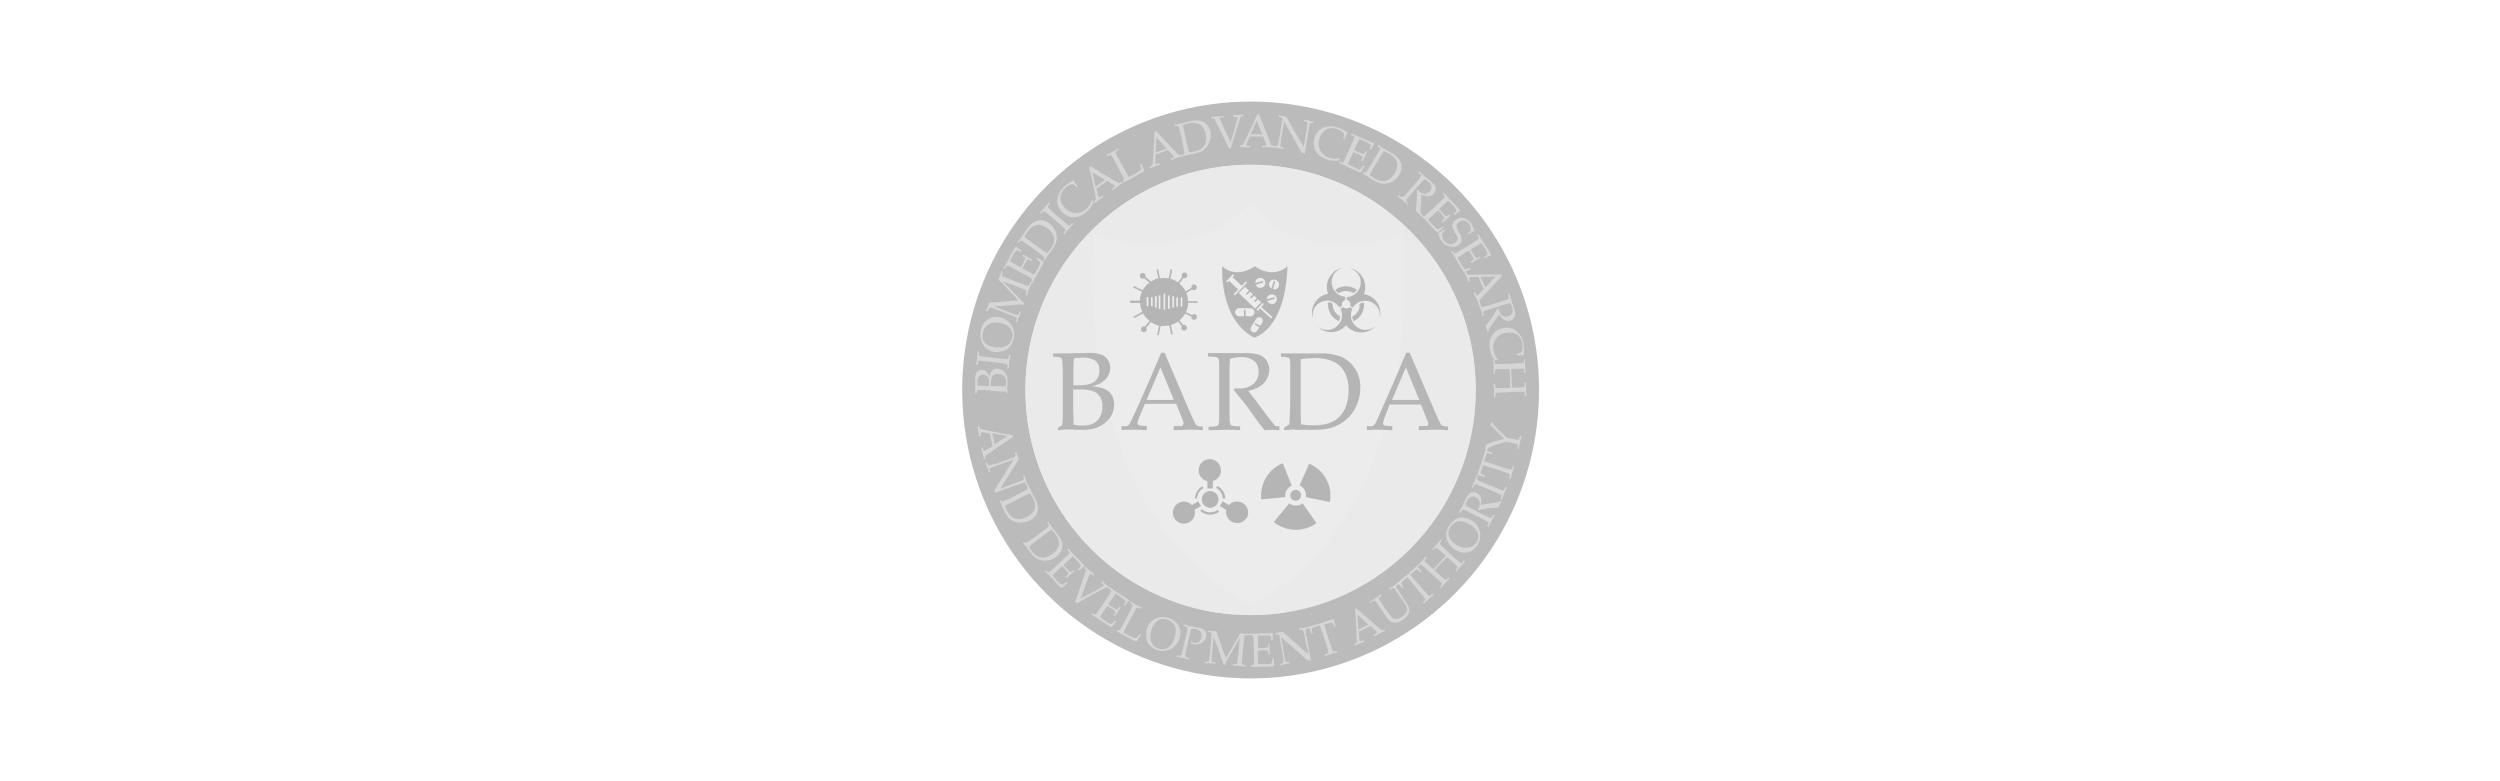 <svg width="640" height="200" viewBox="0 0 640 200" fill="none" xmlns="http://www.w3.org/2000/svg">
<rect x="0" y="0" width="640" height="200" fill="#808080" stroke="none"/>
<g id="partner_barda">
<rect width="320" height="100" transform="scale(2)" fill="white"/>
<g id="Group 316" opacity="0.7">
<g id="Group">
<g id="Group_2" opacity="0.7">
<path id="Vector" opacity="0.7" d="M320.16 26C305.556 26 291.279 30.331 279.137 38.444C266.994 46.558 257.529 58.09 251.941 71.583C246.352 85.075 244.89 99.922 247.739 114.245C250.588 128.569 257.62 141.726 267.947 152.053C278.274 162.379 291.431 169.412 305.754 172.261C320.078 175.11 334.925 173.648 348.417 168.059C361.91 162.47 373.442 153.006 381.556 140.863C389.669 128.72 394 114.444 394 99.84C394 80.256 386.22 61.475 372.373 47.627C358.525 33.779 339.743 26 320.16 26V26ZM320.16 157.465C308.758 157.469 297.611 154.09 288.129 147.758C278.647 141.425 271.256 132.423 266.891 121.89C262.526 111.356 261.383 99.765 263.607 88.582C265.831 77.398 271.321 67.126 279.383 59.063C287.446 51.001 297.718 45.511 308.901 43.287C320.085 41.063 331.676 42.206 342.209 46.571C352.743 50.936 361.745 58.327 368.078 67.809C374.41 77.291 377.789 88.438 377.785 99.84C377.787 107.408 376.298 114.902 373.403 121.895C370.508 128.887 366.264 135.241 360.912 140.592C355.561 145.944 349.207 150.188 342.215 153.083C335.222 155.979 327.728 157.468 320.16 157.465V157.465Z" fill="#3B3B3B"/>
<path id="Vector_2" opacity="0.7" d="M320.16 157.483C351.995 157.483 377.803 131.675 377.803 99.84C377.803 68.005 351.995 42.198 320.16 42.198C288.325 42.198 262.518 68.005 262.518 99.84C262.518 131.675 288.325 157.483 320.16 157.483Z" fill="#C2C2C2"/>
<path id="Vector_3" opacity="0.7" d="M280.172 60.178C280.172 60.178 272.167 128.979 320.16 154.877C320.16 154.877 363.987 137.84 359.085 60.178C359.085 60.178 333.272 69.365 320.16 51.813C320.16 51.848 306.79 67.96 280.172 60.178Z" fill="#DADADA"/>
<path id="Vector_4" opacity="0.7" d="M270.831 110.124V109.473C271.169 109.331 271.491 109.153 271.791 108.941C271.875 108.839 271.929 108.714 271.945 108.582C272.023 108.013 272.069 107.441 272.082 106.867C272.082 105.976 272.082 105.291 272.082 104.811V96.412C272.082 95.504 272.082 94.458 271.996 93.241C272.002 92.755 271.938 92.27 271.808 91.801L271.516 91.544C270.895 91.385 270.255 91.315 269.614 91.338V90.464H270.762H273.642L278.784 90.344C279.834 90.302 280.883 90.441 281.886 90.756C282.587 91.004 283.189 91.473 283.6 92.093C284.009 92.713 284.224 93.441 284.217 94.184C284.206 94.762 284.08 95.332 283.848 95.862C283.616 96.391 283.281 96.869 282.863 97.269C282.462 97.662 281.998 97.986 281.492 98.229C280.859 98.517 280.198 98.741 279.521 98.897C280.406 98.969 281.284 99.118 282.143 99.343C282.772 99.514 283.356 99.818 283.857 100.234C284.3 100.624 284.646 101.111 284.869 101.657C285.108 102.256 285.225 102.897 285.211 103.542C285.231 104.854 284.794 106.132 283.977 107.159C283.132 108.219 282.011 109.026 280.738 109.49C279.637 109.875 278.476 110.061 277.31 110.038L273.316 109.936C272.87 109.936 272.048 109.97 270.831 110.124ZM274.79 98.623H276.161C277.05 98.655 277.938 98.563 278.801 98.349C279.331 98.229 279.828 97.995 280.258 97.663C280.615 97.343 280.901 96.952 281.098 96.515C281.333 95.975 281.45 95.39 281.441 94.801C281.479 94.325 281.399 93.848 281.208 93.411C281.016 92.974 280.719 92.592 280.344 92.298C279.372 91.737 278.258 91.475 277.138 91.544C276.391 91.541 275.644 91.609 274.91 91.75C274.811 92.93 274.771 94.114 274.79 95.298V98.623ZM274.79 108.701C275.503 108.874 276.234 108.961 276.967 108.959C277.98 108.999 278.989 108.805 279.915 108.393C280.654 108.018 281.254 107.418 281.629 106.679C282.038 105.878 282.244 104.99 282.229 104.091C282.258 103.238 282.063 102.393 281.663 101.64C281.272 100.975 280.668 100.462 279.949 100.183C278.749 99.796 277.489 99.633 276.23 99.703H274.722V104.982C274.79 105.428 274.807 106.696 274.824 108.616L274.79 108.701Z" fill="#3B3B3B"/>
<path id="Vector_5" opacity="0.7" d="M287.097 110.124V109.096C287.547 109.143 288.001 109.143 288.451 109.096C288.64 109.046 288.812 108.945 288.948 108.804C289.224 108.471 289.444 108.094 289.599 107.69C289.771 107.347 290.37 105.976 291.399 103.817L294.827 96.018C295.204 95.161 296.01 93.258 297.244 90.293H298.135L304.048 104.159C305.008 106.405 305.642 107.81 305.951 108.393C306.075 108.66 306.279 108.881 306.534 109.027C306.983 109.163 307.454 109.215 307.922 109.181V110.124C306.482 110.038 305.488 109.987 304.922 109.987L300.466 110.124V109.096C301.494 109.096 302.18 109.096 302.351 109.096C302.515 109.066 302.668 108.995 302.797 108.89L303.02 108.41C303.002 108.137 302.933 107.869 302.814 107.622L301.1 103.388H293.096L291.587 106.953C291.38 107.391 291.246 107.86 291.193 108.342L291.296 108.667C291.425 108.798 291.594 108.882 291.776 108.907C292.371 109.001 292.973 109.041 293.576 109.027V110.124C292.016 110.038 290.85 110.004 290.148 110.004C289.445 110.004 288.142 109.953 287.097 110.124ZM293.524 102.377H300.5L297.072 94.047L293.524 102.377Z" fill="#3B3B3B"/>
<path id="Vector_6" opacity="0.7" d="M309.242 91.27V90.379H310.956H313.612C314.144 90.379 314.949 90.379 316.063 90.379H318.566C319.863 90.317 321.161 90.473 322.405 90.842C323.187 91.124 323.851 91.662 324.291 92.367C324.718 93.057 324.943 93.853 324.942 94.664C324.934 95.475 324.722 96.271 324.325 96.978C323.928 97.75 323.337 98.405 322.611 98.881C321.662 99.458 320.617 99.859 319.526 100.063L321.24 102.223L324.668 106.817C325.662 108.085 326.245 108.805 326.382 108.959L326.639 109.096C326.941 109.128 327.245 109.128 327.547 109.096V110.125C326.845 110.125 326.245 110.039 325.713 110.039C325.182 110.039 324.496 110.039 323.708 110.125C323.108 109.439 322.097 108.085 320.691 106.08C319.92 104.965 319.217 104.04 318.617 103.286C317.658 102.052 316.732 100.938 315.858 99.858L315.995 99.446H317.092C318.464 99.548 319.824 99.126 320.897 98.264C321.33 97.868 321.672 97.382 321.897 96.84C322.122 96.298 322.225 95.713 322.2 95.127C322.226 94.621 322.139 94.116 321.946 93.648C321.754 93.18 321.46 92.76 321.086 92.419C320.105 91.676 318.884 91.322 317.658 91.425C316.71 91.423 315.767 91.568 314.864 91.853C314.864 92.35 314.864 92.813 314.778 93.242C314.778 93.379 314.778 94.716 314.778 97.269V103.406C314.778 104.657 314.778 105.874 314.778 107.074C314.746 107.601 314.81 108.129 314.967 108.633C315.09 108.811 315.272 108.938 315.481 108.993C316.136 109.118 316.803 109.17 317.469 109.148V110.125C316.166 110.056 314.967 110.022 313.87 110.022C312.978 110.022 311.487 110.056 309.396 110.125V109.251C310.062 109.275 310.73 109.223 311.384 109.096C311.584 109.052 311.761 108.936 311.881 108.771C312.044 108.344 312.12 107.89 312.104 107.434C312.104 107.245 312.104 105.925 312.104 103.509V97.029C312.104 95.761 312.104 94.544 312.104 93.344C312.136 92.817 312.072 92.289 311.916 91.785C311.788 91.612 311.607 91.486 311.401 91.425C310.688 91.303 309.965 91.251 309.242 91.27Z" fill="#3B3B3B"/>
<path id="Vector_7" opacity="0.7" d="M328.73 110.125V109.473C329.262 109.165 329.707 108.891 330.067 108.634C330.067 108.016 330.17 107.142 330.204 106.028C330.273 104.131 330.307 102.812 330.307 102.069V96.413C330.307 95.504 330.307 94.459 330.307 93.242C330.313 92.755 330.249 92.27 330.119 91.802L329.827 91.545C329.206 91.385 328.566 91.316 327.925 91.339V90.465C329.279 90.465 330.462 90.465 331.49 90.465H334.729H337.918C339.773 90.391 341.625 90.682 343.368 91.322C344.759 91.949 345.946 92.952 346.796 94.219C347.791 95.681 348.295 97.422 348.236 99.189C348.249 100.528 348.016 101.859 347.55 103.114C347.133 104.288 346.512 105.379 345.716 106.337C345.015 107.155 344.188 107.855 343.265 108.411C342.399 108.937 341.465 109.341 340.489 109.611C339.175 109.923 337.827 110.061 336.478 110.022H334.198H331.73C331.181 109.936 330.187 109.97 328.73 110.125ZM333.015 108.616C334.073 108.806 335.146 108.898 336.221 108.891C337.252 108.903 338.281 108.8 339.289 108.582C340.087 108.411 340.855 108.122 341.568 107.725C342.273 107.297 342.894 106.745 343.402 106.097C344.044 105.281 344.51 104.341 344.774 103.337C345.084 102.221 345.246 101.068 345.254 99.909C345.294 98.383 344.977 96.869 344.328 95.487C343.72 94.278 342.749 93.289 341.551 92.659C339.941 91.925 338.177 91.59 336.409 91.682C335.261 91.682 334.115 91.773 332.981 91.956C332.981 92.402 332.981 93.207 332.981 94.356V96.361V101.88V106.165C332.998 106.697 333.015 107.519 333.067 108.531L333.015 108.616Z" fill="#3B3B3B"/>
<path id="Vector_8" opacity="0.7" d="M349.933 110.124V109.096C350.383 109.143 350.837 109.143 351.287 109.096C351.476 109.046 351.648 108.945 351.784 108.804C352.06 108.471 352.28 108.094 352.435 107.69C352.606 107.347 353.206 105.976 354.149 103.817L357.577 96.018C357.954 95.161 358.76 93.258 359.994 90.293H360.885L366.799 104.159C367.758 106.405 368.393 107.81 368.701 108.393C368.83 108.657 369.032 108.877 369.284 109.027C369.733 109.163 370.204 109.215 370.672 109.181V110.124C369.25 110.038 368.238 109.987 367.673 109.987L363.216 110.124V109.096C364.245 109.096 364.93 109.096 365.102 109.096C365.267 109.07 365.421 108.999 365.547 108.89L365.667 108.564C365.65 108.291 365.58 108.023 365.462 107.776L363.748 103.542H355.743L354.44 107.022C354.233 107.459 354.1 107.929 354.046 108.41L354.149 108.736C354.281 108.862 354.449 108.946 354.629 108.976C355.224 109.069 355.826 109.109 356.429 109.096V110.124C354.869 110.038 353.703 110.004 353.001 110.004C352.298 110.004 351.012 109.953 349.933 110.124ZM356.36 102.377H363.336L359.908 94.047L356.36 102.377Z" fill="#3B3B3B"/>
<path id="Vector_9" opacity="0.7" d="M329.022 126.802C329.003 126.955 329.003 127.111 329.022 127.264L322.851 127.83C322.824 127.488 322.824 127.144 322.851 126.802C322.852 125.033 323.381 123.305 324.371 121.839C325.36 120.373 326.765 119.237 328.404 118.574L330.684 124.333C330.192 124.532 329.771 124.873 329.475 125.313C329.178 125.753 329.021 126.271 329.022 126.802V126.802Z" fill="#3B3B3B"/>
<path id="Vector_10" opacity="0.7" d="M340.591 126.802C340.596 127.378 340.533 127.954 340.403 128.516L334.318 127.264C334.343 127.088 334.343 126.909 334.318 126.733C334.32 126.205 334.167 125.687 333.878 125.245C333.588 124.803 333.175 124.456 332.689 124.248L335.158 118.694C336.758 119.365 338.125 120.491 339.091 121.933C340.057 123.374 340.578 125.067 340.591 126.802V126.802Z" fill="#3B3B3B"/>
<path id="Vector_11" opacity="0.7" d="M337.009 133.915C335.47 135.046 333.606 135.647 331.696 135.629C329.65 135.637 327.667 134.927 326.091 133.623L330.033 128.858C330.522 129.24 331.127 129.44 331.747 129.424C332.367 129.444 332.975 129.244 333.461 128.858L337.009 133.915Z" fill="#3B3B3B"/>
<path id="Vector_12" opacity="0.7" d="M333.084 126.802C333.084 127.077 333.002 127.345 332.85 127.573C332.697 127.802 332.48 127.98 332.227 128.085C331.973 128.19 331.694 128.217 331.425 128.164C331.155 128.11 330.908 127.978 330.714 127.784C330.52 127.589 330.387 127.342 330.334 127.073C330.28 126.803 330.308 126.524 330.413 126.271C330.518 126.017 330.696 125.8 330.924 125.648C331.152 125.495 331.421 125.414 331.695 125.414C332.064 125.414 332.417 125.56 332.677 125.82C332.938 126.081 333.084 126.434 333.084 126.802V126.802Z" fill="#3B3B3B"/>
<path id="Vector_13" opacity="0.7" d="M328.61 118.574V118.557H328.182V118.574" fill="#E9E9E9"/>
<path id="Vector_14" opacity="0.7" d="M332.964 124.334V124.316H332.535V124.334" fill="#E9E9E9"/>
<path id="Vector_15" opacity="0.7" d="M322.902 127.642H322.885V128.07H322.902" fill="#E9E9E9"/>
<path id="Vector_16" opacity="0.7" d="M312.584 120.409C312.586 121.03 312.382 121.635 312.003 122.128C311.625 122.621 311.094 122.975 310.493 123.134V125.054H309.105V123.168C308.577 123.058 308.092 122.8 307.705 122.425C307.319 122.049 307.047 121.572 306.921 121.048C306.795 120.524 306.821 119.975 306.995 119.465C307.168 118.955 307.484 118.505 307.903 118.167C308.323 117.829 308.83 117.617 309.366 117.556C309.901 117.495 310.443 117.588 310.928 117.823C311.413 118.057 311.821 118.425 312.105 118.883C312.389 119.341 312.538 119.87 312.533 120.409H312.584Z" fill="#3B3B3B"/>
<path id="Vector_17" opacity="0.7" d="M319.046 132.715C318.667 133.246 318.118 133.631 317.49 133.807C316.862 133.983 316.193 133.94 315.593 133.684C314.994 133.428 314.499 132.975 314.192 132.4C313.885 131.825 313.783 131.162 313.904 130.521L312.275 129.544L312.995 128.327L314.606 129.287C315.087 128.769 315.743 128.449 316.447 128.388C317.151 128.327 317.852 128.53 318.414 128.958C318.977 129.385 319.36 130.007 319.489 130.701C319.618 131.396 319.485 132.114 319.114 132.715H319.046Z" fill="#3B3B3B"/>
<path id="Vector_18" opacity="0.7" d="M305.814 130.521C305.988 131.187 305.912 131.894 305.602 132.509C305.292 133.123 304.768 133.603 304.129 133.859C303.49 134.115 302.779 134.129 302.13 133.899C301.482 133.669 300.939 133.209 300.605 132.608C300.271 132.006 300.167 131.303 300.314 130.63C300.461 129.957 300.849 129.362 301.404 128.954C301.959 128.547 302.643 128.356 303.329 128.417C304.015 128.478 304.654 128.788 305.128 129.287L306.74 128.327L307.459 129.544L305.814 130.521Z" fill="#3B3B3B"/>
<path id="Vector_19" opacity="0.7" d="M311.933 127.83C311.936 128.258 311.811 128.677 311.573 129.034C311.336 129.39 310.998 129.667 310.601 129.829C310.205 129.991 309.769 130.03 309.35 129.943C308.932 129.855 308.549 129.643 308.251 129.336C307.953 129.028 307.754 128.638 307.68 128.217C307.606 127.795 307.66 127.361 307.835 126.97C308.01 126.58 308.298 126.25 308.662 126.025C309.025 125.799 309.448 125.688 309.876 125.705C310.426 125.727 310.947 125.96 311.33 126.356C311.713 126.751 311.929 127.28 311.933 127.83V127.83Z" fill="#3B3B3B"/>
<path id="Vector_20" opacity="0.7" d="M307.836 124.454C307.275 124.775 306.803 125.232 306.465 125.783C306.126 126.334 305.932 126.961 305.899 127.607H306.448C306.475 127.066 306.639 126.54 306.924 126.079C307.208 125.617 307.605 125.235 308.076 124.968L307.836 124.454Z" fill="#3B3B3B"/>
<path id="Vector_21" opacity="0.7" d="M307.253 130.812C307.966 131.42 308.871 131.754 309.807 131.755C310.617 131.75 311.406 131.499 312.07 131.035L311.71 130.538C311.155 130.935 310.49 131.151 309.807 131.155C309.013 131.161 308.244 130.874 307.648 130.35L307.253 130.812Z" fill="#3B3B3B"/>
<path id="Vector_22" opacity="0.7" d="M313.698 127.607C313.665 126.931 313.452 126.276 313.082 125.71C312.711 125.143 312.196 124.686 311.59 124.385L311.315 124.916C311.811 125.18 312.23 125.569 312.531 126.043C312.831 126.518 313.003 127.063 313.029 127.624L313.698 127.607Z" fill="#3B3B3B"/>
<path id="Vector_23" opacity="0.7" d="M321.223 68.165C321.223 68.165 316.698 71.593 312.892 68.165C312.892 68.165 311.933 81.552 321.034 86.436C321.034 86.436 329.021 84.722 329.604 68.165C329.587 68.165 326.227 71.627 321.223 68.165ZM321.36 72.416C321.36 72.075 321.495 71.748 321.736 71.507C321.977 71.266 322.304 71.13 322.645 71.13C322.986 71.13 323.313 71.266 323.554 71.507C323.795 71.748 323.931 72.075 323.931 72.416C323.926 72.755 323.789 73.08 323.549 73.32C323.309 73.56 322.985 73.697 322.645 73.701C322.392 73.703 322.144 73.629 321.933 73.488C321.722 73.348 321.558 73.147 321.463 72.913L323.365 72.313L323.245 71.902L321.36 72.484V72.416ZM319.217 75.484L320.023 74.695L320.76 75.381L320.006 76.135L320.297 76.444L321.068 75.672L321.737 76.341L321 77.061L321.308 77.386L322.062 76.632L322.851 77.404L321.291 78.998L317.143 75.021L318.703 73.41L319.731 74.387L318.909 75.21L319.217 75.484ZM315.789 75.347L316.989 74.096L314.641 71.885L314.229 72.313L313.904 72.022L315.618 70.205L315.943 70.53L315.532 70.959L317.88 73.153L318.96 72.022L319.269 72.313L316.098 75.638L315.789 75.347ZM318.874 80.917V79.272H318.446V80.986H317.229C316.952 80.986 316.686 80.876 316.49 80.68C316.293 80.484 316.183 80.218 316.183 79.94C316.188 79.664 316.299 79.401 316.494 79.206C316.69 79.011 316.953 78.899 317.229 78.895H320.108C320.381 78.904 320.64 79.017 320.832 79.212C321.023 79.406 321.133 79.667 321.137 79.94C321.139 80.077 321.114 80.212 321.064 80.339C321.013 80.466 320.937 80.581 320.842 80.679C320.746 80.776 320.632 80.853 320.506 80.906C320.38 80.959 320.245 80.986 320.108 80.986L318.874 80.917ZM323.211 82.494L322.645 83.403L321.36 82.7L321.154 83.026L322.388 83.797L321.84 84.688C321.777 84.792 321.693 84.882 321.595 84.953C321.497 85.024 321.385 85.074 321.267 85.101C321.149 85.129 321.026 85.132 320.907 85.111C320.787 85.09 320.673 85.045 320.571 84.98C320.37 84.849 320.227 84.646 320.173 84.413C320.119 84.179 320.157 83.934 320.28 83.728L321.6 81.603C321.73 81.402 321.933 81.259 322.166 81.205C322.4 81.15 322.645 81.189 322.851 81.312C323.055 81.439 323.201 81.641 323.259 81.875C323.316 82.108 323.281 82.355 323.159 82.563L323.211 82.494ZM325.422 81.534L322.559 78.963L321.96 79.597L321.651 79.272L323.228 77.558L323.536 77.883L322.868 78.586L325.713 81.157L325.422 81.534ZM325.576 77.798C325.327 77.8 325.083 77.73 324.873 77.596C324.663 77.462 324.496 77.27 324.393 77.044L326.33 76.512L326.227 76.084L324.291 76.615V76.512C324.327 76.195 324.479 75.902 324.718 75.689C324.957 75.476 325.265 75.359 325.585 75.359C325.904 75.359 326.213 75.476 326.452 75.689C326.69 75.902 326.842 76.195 326.879 76.512C326.886 76.692 326.856 76.871 326.791 77.039C326.725 77.207 326.626 77.359 326.498 77.486C326.371 77.613 326.219 77.713 326.051 77.778C325.884 77.844 325.705 77.874 325.525 77.866L325.576 77.798ZM326.142 73.993H325.919C326.142 73.256 326.485 72.004 326.485 72.004L326.073 71.902L325.525 73.838C325.322 73.732 325.152 73.571 325.035 73.375C324.917 73.178 324.855 72.953 324.856 72.724C324.893 72.407 325.045 72.114 325.284 71.901C325.522 71.688 325.831 71.571 326.15 71.571C326.47 71.571 326.779 71.688 327.017 71.901C327.256 72.114 327.408 72.407 327.444 72.724C327.459 72.908 327.435 73.093 327.373 73.267C327.31 73.441 327.212 73.599 327.084 73.732C326.956 73.865 326.801 73.969 326.63 74.038C326.459 74.106 326.275 74.138 326.09 74.13L326.142 73.993Z" fill="#3B3B3B"/>
<path id="Vector_24" opacity="0.7" d="M353.155 81.62C353.358 80.752 353.248 79.841 352.843 79.047C352.438 78.253 351.765 77.628 350.944 77.283C350.122 76.938 349.205 76.895 348.355 77.162C347.504 77.429 346.776 77.988 346.299 78.74L345.699 78.38V78.158C345.753 77.881 345.703 77.595 345.557 77.354C345.411 77.113 345.181 76.935 344.911 76.855L344.773 76.718V76.049C345.676 76.012 346.534 75.649 347.189 75.028C347.845 74.407 348.253 73.57 348.339 72.671C348.424 71.772 348.182 70.872 347.655 70.139C347.129 69.405 346.355 68.886 345.476 68.679C346.199 68.765 346.886 69.043 347.464 69.485C348.059 69.902 348.547 70.454 348.887 71.096C349.245 71.73 349.456 72.437 349.503 73.164C349.551 73.891 349.434 74.62 349.161 75.295C349.864 75.4 350.535 75.655 351.13 76.043C351.725 76.43 352.229 76.942 352.608 77.542C352.987 78.143 353.232 78.818 353.327 79.521C353.421 80.225 353.362 80.941 353.155 81.62V81.62Z" fill="#3B3B3B"/>
<path id="Vector_25" opacity="0.7" d="M352.144 83.42C351.671 83.966 351.084 84.402 350.423 84.695C349.763 84.988 349.046 85.131 348.324 85.115C347.602 85.098 346.892 84.923 346.246 84.6C345.599 84.277 345.032 83.816 344.585 83.248C344.04 83.911 343.33 84.418 342.526 84.719C341.723 85.02 340.855 85.104 340.008 84.962C338.973 84.813 338.018 84.318 337.3 83.557C337.976 84.15 338.844 84.477 339.743 84.477C340.642 84.477 341.51 84.15 342.185 83.557C342.846 83.032 343.304 82.294 343.483 81.469C343.661 80.644 343.548 79.783 343.162 79.032L343.762 78.689H343.934C344.141 78.874 344.409 78.977 344.688 78.977C344.966 78.977 345.234 78.874 345.442 78.689H345.648C345.847 78.787 346.042 78.896 346.23 79.015C345.81 79.834 345.709 80.78 345.947 81.67C346.184 82.56 346.743 83.33 347.516 83.831C348.222 84.331 349.092 84.545 349.95 84.431C350.77 84.336 351.539 83.982 352.144 83.42V83.42Z" fill="#3B3B3B"/>
<path id="Vector_26" opacity="0.7" d="M344.379 76.067C344.396 76.278 344.396 76.49 344.379 76.701L344.242 76.89C343.989 76.976 343.776 77.154 343.646 77.388C343.516 77.623 343.478 77.897 343.539 78.158L343.419 78.415L342.888 78.707C342.602 78.254 342.224 77.868 341.778 77.572C341.332 77.277 340.828 77.079 340.3 76.993C339.525 76.876 338.733 77.008 338.037 77.37C337.295 77.764 336.703 78.393 336.356 79.159C336.009 79.925 335.925 80.785 336.118 81.603C335.892 80.929 335.817 80.213 335.896 79.506C335.974 78.799 336.206 78.118 336.575 77.51C336.943 76.902 337.44 76.381 338.03 75.984C338.62 75.587 339.289 75.323 339.991 75.21C339.677 74.387 339.589 73.495 339.736 72.627C339.884 71.759 340.262 70.946 340.831 70.274C341.547 69.366 342.572 68.756 343.711 68.56C342.85 68.788 342.097 69.315 341.587 70.046C341.077 70.776 340.842 71.664 340.925 72.552C341.007 73.439 341.401 74.269 342.036 74.893C342.672 75.518 343.508 75.897 344.396 75.964L344.379 76.067Z" fill="#3B3B3B"/>
<path id="Vector_27" opacity="0.7" d="M342.768 82.22C342.084 81.927 341.481 81.473 341.009 80.897C340.538 80.322 340.212 79.64 340.06 78.912C339.986 78.481 339.946 78.046 339.94 77.609C339.94 77.455 339.94 77.369 340.163 77.421H340.488C341.123 77.558 341.105 77.558 341.157 78.209C341.211 78.754 341.395 79.278 341.693 79.737C341.991 80.197 342.395 80.578 342.871 80.849C343.059 80.969 343.111 81.072 343.042 81.26C342.974 81.449 342.871 81.894 342.768 82.22Z" fill="#3B3B3B"/>
<path id="Vector_28" opacity="0.7" d="M346.419 82.254C346.419 81.894 346.23 81.552 346.162 81.209L346.316 80.986C346.756 80.744 347.138 80.408 347.434 80.003C347.73 79.597 347.934 79.131 348.03 78.638C348.055 78.404 348.055 78.169 348.03 77.935L348.218 77.661L349.161 77.421C349.298 78.416 349.103 79.428 348.608 80.302C348.112 81.175 347.343 81.861 346.419 82.254Z" fill="#3B3B3B"/>
<path id="Vector_29" opacity="0.7" d="M341.791 74.232C342.594 73.621 343.575 73.29 344.585 73.29C345.594 73.29 346.576 73.621 347.379 74.232C347.122 74.49 346.865 74.747 346.59 74.987H346.385C345.842 74.667 345.223 74.499 344.593 74.499C343.964 74.499 343.345 74.667 342.802 74.987H342.545C342.288 74.73 342.048 74.49 341.791 74.232Z" fill="#3B3B3B"/>
<path id="Vector_30" opacity="0.7" d="M306.568 77.558V77.13H304.151C304.14 76.386 303.982 75.653 303.688 74.97L305.179 74.096L305.402 74.25C305.587 74.313 305.788 74.304 305.966 74.225C306.145 74.145 306.286 74.001 306.362 73.822C306.43 73.637 306.423 73.434 306.343 73.255C306.263 73.076 306.116 72.934 305.934 72.862C305.844 72.826 305.748 72.809 305.651 72.812C305.554 72.814 305.459 72.836 305.371 72.876C305.283 72.916 305.204 72.973 305.139 73.044C305.074 73.116 305.023 73.199 304.991 73.29V73.719L303.517 74.576C303.133 73.802 302.583 73.124 301.906 72.588L302.968 71.233H303.225C303.421 71.233 303.608 71.156 303.747 71.017C303.885 70.879 303.962 70.692 303.962 70.496C303.962 70.301 303.885 70.113 303.747 69.975C303.608 69.837 303.421 69.759 303.225 69.759C303.031 69.764 302.846 69.843 302.709 69.98C302.572 70.117 302.493 70.302 302.488 70.496C302.492 70.644 302.54 70.787 302.626 70.908L301.546 72.262C300.96 71.859 300.311 71.558 299.626 71.371L300.106 68.988L299.677 68.902L299.198 71.268C298.819 71.199 298.434 71.164 298.049 71.165C297.681 71.164 297.314 71.199 296.952 71.268L296.506 68.988H296.078L296.541 71.233C295.863 71.403 295.22 71.687 294.638 72.073L293.267 70.908V70.633C293.274 70.488 293.237 70.344 293.162 70.219C293.086 70.094 292.976 69.995 292.844 69.933C292.712 69.871 292.565 69.85 292.421 69.871C292.276 69.893 292.142 69.957 292.034 70.055C291.927 70.153 291.85 70.281 291.815 70.423C291.78 70.564 291.788 70.713 291.837 70.85C291.887 70.987 291.976 71.106 292.093 71.193C292.21 71.279 292.35 71.329 292.496 71.336L292.907 71.216L294.227 72.347C293.525 72.865 292.941 73.525 292.513 74.284L290.233 73.187L290.062 73.582L292.324 74.679C292.003 75.397 291.828 76.172 291.81 76.958H289.308V77.558H291.896C291.911 78.341 292.092 79.112 292.427 79.821L290.13 81.089L290.336 81.466L292.599 80.232C293.028 80.986 293.612 81.64 294.313 82.152L293.113 83.557H292.838C292.742 83.555 292.645 83.572 292.555 83.607C292.465 83.642 292.382 83.694 292.312 83.761C292.242 83.828 292.186 83.908 292.147 83.996C292.108 84.085 292.087 84.18 292.084 84.277C292.084 84.471 292.159 84.658 292.293 84.799C292.427 84.939 292.61 85.022 292.804 85.031C292.901 85.034 292.997 85.017 293.088 84.982C293.178 84.947 293.26 84.894 293.33 84.828C293.4 84.761 293.457 84.681 293.496 84.592C293.535 84.504 293.556 84.408 293.558 84.311L293.438 83.883L294.638 82.46C295.265 82.893 295.969 83.202 296.712 83.369L296.215 85.768L296.644 85.854L297.124 83.437C297.437 83.472 297.753 83.472 298.066 83.437C298.493 83.435 298.918 83.389 299.335 83.3L299.815 85.648L300.243 85.563L299.746 83.197C300.407 83.016 301.029 82.714 301.58 82.306L302.523 83.489L302.403 83.729C302.362 83.922 302.398 84.123 302.504 84.29C302.609 84.456 302.776 84.575 302.968 84.62C303.157 84.661 303.354 84.627 303.517 84.524C303.681 84.422 303.798 84.259 303.842 84.071C303.885 83.879 303.851 83.677 303.749 83.508C303.647 83.339 303.484 83.216 303.294 83.163H302.866L301.923 81.998C302.525 81.532 303.027 80.949 303.397 80.283L304.974 81.038V81.312C305.008 81.453 305.083 81.581 305.19 81.68C305.297 81.779 305.431 81.844 305.575 81.866C305.719 81.889 305.866 81.869 305.998 81.808C306.13 81.747 306.241 81.648 306.318 81.525C306.394 81.401 306.432 81.257 306.427 81.111C306.421 80.966 306.373 80.825 306.288 80.707C306.203 80.589 306.085 80.499 305.949 80.448C305.812 80.397 305.664 80.387 305.522 80.421L305.145 80.643L303.603 79.906C303.959 79.162 304.152 78.349 304.168 77.524L306.568 77.558ZM293.97 78.381H293.541V76.084H293.97V78.381ZM295.084 78.381H294.655V76.084H295.084V78.381ZM296.095 78.741H295.667V75.844H296.164L296.095 78.741ZM297.055 79.067H296.626V75.638H297.055V79.067ZM298.272 79.306H297.878V75.193H298.306L298.272 79.306ZM299.437 79.067H299.009V75.638H299.437V79.067ZM300.552 78.741H300.123V75.844H300.552V78.741ZM301.563 78.467H301.134V76.153H301.563V78.467ZM302.677 78.467H302.248V76.153H302.677V78.467Z" fill="#3B3B3B"/>
<path id="Vector_31" opacity="0.7" d="M257.975 100.646H257.701C257.641 100.505 257.572 100.367 257.495 100.234H257.341C257.09 100.21 256.838 100.21 256.587 100.234H255.73L252.199 99.84H250.845C250.646 99.815 250.444 99.815 250.245 99.84L250.125 99.96C250.036 100.219 249.995 100.492 250.005 100.766H249.645C249.645 100.629 249.645 100.474 249.645 100.286V99.069V96.909C249.636 96.459 249.712 96.012 249.868 95.59C249.983 95.299 250.187 95.053 250.451 94.887C250.72 94.728 251.03 94.65 251.342 94.664C251.592 94.668 251.837 94.727 252.062 94.835C252.281 94.949 252.478 95.1 252.645 95.281C252.796 95.457 252.923 95.653 253.022 95.864C253.142 96.138 253.229 96.426 253.279 96.721C253.32 96.344 253.394 95.971 253.502 95.607C253.587 95.351 253.727 95.117 253.913 94.921C254.081 94.735 254.293 94.593 254.53 94.51C254.923 94.379 255.343 94.353 255.748 94.434C256.154 94.516 256.532 94.701 256.844 94.972C257.277 95.339 257.598 95.82 257.77 96.361C257.92 96.831 257.979 97.326 257.941 97.818L257.838 99.532C257.958 99.84 257.958 100.132 257.975 100.646ZM253.159 98.812C253.159 98.589 253.159 98.4 253.159 98.229C253.209 97.854 253.209 97.473 253.159 97.098C253.109 96.876 253.016 96.666 252.885 96.481C252.759 96.316 252.594 96.187 252.405 96.104C252.18 95.995 251.935 95.936 251.685 95.932C251.486 95.911 251.285 95.939 251.1 96.014C250.915 96.088 250.751 96.208 250.622 96.361C250.372 96.768 250.242 97.237 250.245 97.715C250.228 98.029 250.228 98.344 250.245 98.658C250.745 98.722 251.249 98.756 251.753 98.76L253.159 98.812ZM257.427 98.932C257.518 98.638 257.564 98.331 257.564 98.023C257.602 97.597 257.538 97.168 257.375 96.772C257.232 96.449 256.985 96.184 256.673 96.018C256.344 95.829 255.972 95.729 255.593 95.727C255.232 95.7 254.871 95.771 254.547 95.932C254.258 96.079 254.027 96.321 253.896 96.618C253.725 97.12 253.638 97.647 253.639 98.178V98.829H255.867L257.427 98.932Z" fill="#C2C2C2"/>
<path id="Vector_32" opacity="0.7" d="M258.284 90.859H258.661C258.524 91.682 258.455 92.213 258.421 92.573L258.25 94.287H257.89C257.91 94.007 257.91 93.727 257.89 93.447L257.77 93.224C257.597 93.143 257.411 93.091 257.221 93.07L255.507 92.847L252.799 92.539L251.256 92.385C251.035 92.346 250.809 92.346 250.588 92.385L250.417 92.59C250.327 92.856 250.275 93.133 250.262 93.413H249.885C249.988 92.676 250.074 92.093 250.125 91.699C250.177 91.305 250.228 90.739 250.279 89.985H250.657C250.617 90.269 250.617 90.558 250.657 90.842L250.759 91.065C250.938 91.148 251.129 91.2 251.325 91.219L253.039 91.425L255.73 91.75L257.273 91.905C257.492 91.958 257.721 91.958 257.941 91.905L258.13 91.716C258.199 91.434 258.25 91.148 258.284 90.859Z" fill="#C2C2C2"/>
<path id="Vector_33" opacity="0.7" d="M254.496 90.105C253.927 89.986 253.382 89.771 252.885 89.47C252.401 89.17 251.996 88.758 251.702 88.271C251.371 87.753 251.16 87.167 251.085 86.557C250.969 85.933 250.969 85.294 251.085 84.671C251.202 84.067 251.422 83.487 251.737 82.957C251.973 82.516 252.307 82.135 252.714 81.843C253.049 81.586 253.425 81.389 253.828 81.26C254.151 81.168 254.486 81.122 254.822 81.123C255.213 81.108 255.605 81.142 255.987 81.226C256.587 81.341 257.157 81.579 257.661 81.924C258.165 82.269 258.593 82.714 258.918 83.231C259.25 83.753 259.471 84.337 259.568 84.947C259.666 85.557 259.637 86.181 259.484 86.779C259.37 87.353 259.149 87.9 258.833 88.391C258.545 88.854 258.151 89.241 257.684 89.522C257.201 89.802 256.663 89.977 256.107 90.036C255.577 90.146 255.033 90.169 254.496 90.105V90.105ZM254.273 88.802C254.645 88.883 255.024 88.929 255.405 88.939C255.747 88.968 256.091 88.968 256.433 88.939C256.892 88.866 257.333 88.709 257.736 88.476C258.092 88.261 258.401 87.975 258.644 87.636C258.872 87.28 259.035 86.885 259.124 86.471C259.268 85.903 259.232 85.304 259.021 84.757C258.816 84.225 258.45 83.77 257.976 83.454C257.425 83.091 256.807 82.84 256.159 82.717C255.597 82.586 255.019 82.546 254.445 82.597C254.123 82.627 253.807 82.697 253.502 82.803C253.22 82.914 252.954 83.064 252.714 83.249C252.444 83.468 252.218 83.736 252.045 84.037C251.828 84.383 251.677 84.767 251.599 85.168C251.438 85.728 251.438 86.322 251.599 86.882C251.777 87.4 252.113 87.85 252.559 88.168C253.077 88.502 253.662 88.719 254.273 88.802Z" fill="#C2C2C2"/>
<path id="Vector_34" opacity="0.7" d="M252.799 79.701L252.457 79.564L252.902 78.484C253.039 78.118 253.159 77.775 253.262 77.455L255.525 77.318L260.667 76.89L257.479 73.462C256.604 72.536 255.97 71.902 255.593 71.559C255.747 71.182 255.885 70.856 255.987 70.582C256.09 70.308 256.227 69.948 256.433 69.399L256.776 69.519C256.675 69.789 256.589 70.063 256.519 70.342V70.582C256.664 70.71 256.833 70.809 257.016 70.874L258.558 71.49L261.078 72.468L262.535 72.999C262.739 73.099 262.96 73.157 263.186 73.17L263.409 73.016C263.559 72.774 263.679 72.515 263.769 72.245L264.129 72.382C263.803 73.102 263.598 73.616 263.478 73.924C263.358 74.233 263.186 74.713 262.895 75.638L262.552 75.501C262.66 75.236 262.74 74.96 262.792 74.679V74.439C262.647 74.311 262.478 74.212 262.295 74.147L260.752 73.53L256.742 71.988L259.964 75.416C260.461 75.964 260.872 76.376 261.181 76.684C261.489 76.993 261.764 77.267 262.278 77.747V77.952H261.884H260.958L254.513 78.467L258.353 79.958L259.81 80.489C260.015 80.58 260.236 80.632 260.461 80.643L260.684 80.506C260.83 80.262 260.95 80.004 261.044 79.735L261.387 79.872L260.838 81.175L260.358 82.546L260.015 82.409C260.124 82.15 260.205 81.88 260.255 81.603V81.346C260.108 81.225 259.939 81.132 259.758 81.072L258.216 80.455L255.679 79.478C255.182 79.272 254.702 79.101 254.222 78.929C254.016 78.84 253.795 78.788 253.571 78.775L253.348 78.912C253.144 79.16 252.961 79.424 252.799 79.701V79.701Z" fill="#C2C2C2"/>
<path id="Vector_35" opacity="0.7" d="M264.249 72.536L263.923 72.364C264.062 72.129 264.166 71.875 264.232 71.61V71.456C264.089 71.302 263.921 71.175 263.734 71.079L262.569 70.393L259.929 68.987L258.558 68.233C258.362 68.13 258.155 68.049 257.941 67.993L257.701 68.113C257.518 68.327 257.362 68.563 257.238 68.816L256.896 68.645L257.753 67.188L258.575 65.628C258.987 64.891 259.278 64.343 259.449 64.017C259.634 63.698 259.834 63.389 260.049 63.091C260.189 63.233 260.338 63.364 260.495 63.486L261.506 64.171L261.318 64.48C261.003 64.304 260.676 64.15 260.341 64.017C260.148 64.172 259.976 64.351 259.826 64.548C259.57 64.905 259.336 65.277 259.124 65.662C259.124 65.748 258.987 65.937 258.85 66.228C258.712 66.519 258.592 66.725 258.541 66.845L259.587 67.479L261.301 68.456C261.558 68.062 261.763 67.702 261.952 67.376C262.145 67.027 262.317 66.667 262.466 66.296V66.039C262.466 66.039 262.329 65.885 262.089 65.731L261.746 65.508L261.918 65.2H262.02L263.066 65.817L264.283 66.451L264.077 66.811L263.717 66.622C263.564 66.531 263.396 66.467 263.22 66.434L262.963 66.588C262.7 66.931 262.47 67.298 262.278 67.685C262.14 67.908 261.969 68.251 261.763 68.679C262.089 68.885 262.586 69.176 263.272 69.536L264.711 70.325C265.067 69.8 265.393 69.257 265.688 68.696C265.869 68.393 266.029 68.078 266.168 67.753C266.234 67.557 266.285 67.357 266.323 67.153C266.209 67.021 266.083 66.901 265.946 66.794L265.346 66.262L265.534 65.919C266.082 66.321 266.654 66.688 267.248 67.016C267.1 67.395 266.922 67.762 266.717 68.113L265.003 71.147L264.249 72.536Z" fill="#C2C2C2"/>
<path id="Vector_36" opacity="0.7" d="M267.471 66.622L267.248 66.468C267.263 66.245 267.263 66.022 267.248 65.799C267.043 65.628 266.768 65.388 266.391 65.097C265.757 64.6 265.312 64.257 265.054 64.085L263.118 62.68L262.021 61.908C261.851 61.789 261.666 61.691 261.472 61.617H261.318C261.103 61.785 260.918 61.988 260.769 62.217L260.478 62.011L261.386 60.794C261.592 60.52 261.849 60.16 262.175 59.68L262.946 58.566C263.395 57.884 263.978 57.3 264.66 56.852C265.226 56.522 265.873 56.356 266.529 56.372C267.274 56.401 267.992 56.658 268.585 57.109C269.046 57.444 269.446 57.856 269.768 58.326C270.319 59.163 270.589 60.154 270.539 61.154C270.505 61.584 270.407 62.005 270.248 62.406C270.041 62.938 269.751 63.436 269.391 63.88C269.21 64.147 269.016 64.404 268.808 64.651L268.174 65.491C268.037 65.782 267.797 66.125 267.471 66.622ZM268.037 64.788C268.355 64.469 268.647 64.125 268.911 63.76C269.17 63.405 269.393 63.026 269.579 62.628C269.718 62.312 269.81 61.977 269.854 61.634C269.885 61.282 269.85 60.928 269.751 60.589C269.634 60.168 269.43 59.777 269.151 59.44C268.843 59.047 268.479 58.7 268.071 58.412C267.571 58.015 266.983 57.745 266.357 57.623C265.775 57.507 265.171 57.592 264.643 57.863C263.993 58.23 263.44 58.747 263.032 59.372C262.747 59.771 262.49 60.189 262.261 60.623L263.066 61.24L263.735 61.754L265.637 63.126L267.111 64.188L268.037 64.788Z" fill="#C2C2C2"/>
<path id="Vector_37" opacity="0.7" d="M274.481 57.127L274.773 57.367C274.19 57.967 273.813 58.378 273.641 58.567L272.476 59.955L272.202 59.698C272.392 59.49 272.564 59.267 272.716 59.029V58.789C272.619 58.619 272.491 58.468 272.339 58.344C272.339 58.344 271.876 57.915 271.122 57.212L269.082 55.498C268.694 55.133 268.299 54.79 267.899 54.47C267.743 54.31 267.557 54.182 267.351 54.093H267.094C266.875 54.273 266.674 54.474 266.494 54.693L266.203 54.436C266.734 53.904 267.111 53.476 267.385 53.167L268.499 51.848L268.774 52.105C268.588 52.316 268.416 52.539 268.259 52.773V53.03C268.359 53.194 268.486 53.34 268.637 53.459C268.637 53.459 269.099 53.887 269.853 54.59L271.893 56.304L273.059 57.315C273.224 57.473 273.415 57.601 273.624 57.693H273.881C274.101 57.526 274.302 57.336 274.481 57.127V57.127Z" fill="#C2C2C2"/>
<path id="Vector_38" opacity="0.7" d="M279.657 51.179L279.88 51.728C279.711 52.176 279.498 52.606 279.246 53.013C278.971 53.411 278.655 53.779 278.303 54.11C277.899 54.508 277.436 54.843 276.932 55.104C276.48 55.335 275.994 55.492 275.492 55.567C275.044 55.645 274.586 55.645 274.138 55.567C273.724 55.48 273.325 55.33 272.956 55.121C272.557 54.888 272.194 54.599 271.876 54.264C271.466 53.853 271.148 53.359 270.944 52.815C270.74 52.272 270.654 51.69 270.693 51.111C270.808 49.821 271.423 48.627 272.407 47.785C272.641 47.554 272.893 47.342 273.161 47.151C273.473 46.929 273.799 46.729 274.138 46.551L274.858 46.157C274.935 46.361 275.032 46.557 275.15 46.74C275.353 47.071 275.589 47.38 275.852 47.666L275.578 47.923L275.098 47.426C274.955 47.307 274.783 47.227 274.6 47.194C274.417 47.161 274.228 47.176 274.053 47.237C273.514 47.45 273.029 47.777 272.63 48.197C272.279 48.528 271.979 48.909 271.739 49.328C271.556 49.69 271.457 50.088 271.447 50.494C271.433 50.938 271.509 51.382 271.67 51.796C271.898 52.327 272.224 52.809 272.63 53.219C272.972 53.616 273.392 53.938 273.864 54.165C274.335 54.392 274.849 54.519 275.372 54.539C275.898 54.548 276.421 54.449 276.907 54.248C277.393 54.048 277.834 53.75 278.201 53.373C278.573 53.027 278.886 52.622 279.126 52.173C279.291 51.868 279.407 51.538 279.469 51.196L279.657 51.179Z" fill="#C2C2C2"/>
<path id="Vector_39" opacity="0.7" d="M280.206 52.036L279.966 51.711C280.125 51.598 280.274 51.472 280.412 51.334L280.515 51.111C280.542 50.935 280.542 50.755 280.515 50.579L280.155 48.865L279.418 45.317L278.818 42.763L279.126 42.541L284.594 45.831C285.485 46.363 286.051 46.688 286.308 46.808H286.668C286.855 46.742 287.029 46.643 287.182 46.517L287.422 46.843L286.342 47.545L284.851 48.694L284.628 48.385C284.845 48.227 285.051 48.055 285.245 47.871L285.348 47.7V47.563L285.074 47.34L283.446 46.311L280.703 48.3L281.063 49.894C281.103 50.092 281.172 50.282 281.269 50.459H281.389H281.612C281.84 50.348 282.058 50.216 282.263 50.065L282.486 50.391C281.937 50.733 281.526 51.025 281.252 51.214L280.206 52.036ZM280.48 47.768L282.88 46.054L279.623 44.049L280.48 47.768Z" fill="#C2C2C2"/>
<path id="Vector_40" opacity="0.7" d="M287.593 46.706L287.456 46.449C287.563 46.304 287.655 46.149 287.731 45.986V45.832C287.662 45.606 287.57 45.387 287.456 45.18L287.011 44.34L285.554 41.564C285.297 41.084 285.04 40.638 284.782 40.192C284.525 39.747 284.474 39.695 284.388 39.661H284.165C283.898 39.751 283.64 39.866 283.394 40.004L283.206 39.678L284.782 38.873L286.239 38.016L286.411 38.341C286.162 38.472 285.926 38.627 285.708 38.804L285.588 39.027C285.623 39.215 285.692 39.396 285.794 39.558L286.565 41.032L288.468 44.46L288.982 45.334C289.376 45.129 289.77 44.94 290.147 44.717C290.85 44.375 291.502 43.937 292.084 43.415V43.003L291.827 42.044L292.17 41.855C292.376 42.404 292.633 43.038 292.941 43.758L292.633 43.998C292.461 44.1 292.187 44.272 291.827 44.46L288.759 46.174C288.313 46.346 287.988 46.551 287.593 46.706Z" fill="#C2C2C2"/>
<path id="Vector_41" opacity="0.7" d="M294.45 43.072L294.312 42.695C294.499 42.637 294.677 42.557 294.844 42.455L294.998 42.266C295.053 42.094 295.088 41.916 295.101 41.735C295.101 41.564 295.101 40.964 295.238 39.918L295.461 36.319C295.461 35.924 295.461 35.05 295.581 33.679L295.924 33.559L300.277 38.136C300.98 38.89 301.443 39.352 301.649 39.541L301.974 39.712C302.175 39.688 302.371 39.636 302.557 39.558L302.694 39.935C302.111 40.107 301.7 40.244 301.477 40.33L299.763 41.032L299.626 40.672L300.363 40.347L300.5 40.209V40.055L300.277 39.849L298.975 38.41L295.804 39.592V41.221C295.779 41.426 295.779 41.633 295.804 41.838V41.958H296.164C296.416 41.914 296.662 41.845 296.901 41.752L297.038 42.129C296.404 42.318 295.941 42.472 295.632 42.592C295.23 42.731 294.835 42.891 294.45 43.072ZM295.855 39.044L298.632 38.016L296.027 35.205L295.855 39.044Z" fill="#C2C2C2"/>
<path id="Vector_42" opacity="0.7" d="M302.745 39.987V39.712C302.913 39.567 303.074 39.412 303.225 39.25C303.225 38.993 303.123 38.633 303.037 38.153C302.9 37.364 302.797 36.816 302.728 36.524L302.214 34.176C302.128 33.816 302.008 33.371 301.888 32.874C301.851 32.672 301.776 32.48 301.666 32.308H301.529C301.262 32.259 300.989 32.259 300.723 32.308L300.637 31.948L302.128 31.657L303.465 31.331L304.785 31.022C305.545 30.822 306.338 30.775 307.116 30.885C307.759 31.007 308.354 31.31 308.83 31.759C309.365 32.279 309.729 32.948 309.876 33.679C309.98 34.246 309.98 34.827 309.876 35.393C309.748 36.385 309.296 37.307 308.59 38.016C308.281 38.317 307.929 38.572 307.545 38.77C307.028 39.019 306.48 39.197 305.916 39.301L304.974 39.49L303.945 39.695L302.745 39.987ZM304.374 38.975C304.831 38.961 305.284 38.898 305.728 38.787C306.152 38.699 306.566 38.567 306.962 38.393C307.28 38.25 307.575 38.059 307.836 37.827C308.083 37.58 308.291 37.297 308.453 36.987C308.636 36.588 308.741 36.157 308.762 35.719C308.781 35.219 308.741 34.718 308.642 34.228C308.507 33.606 308.238 33.021 307.853 32.514C307.497 32.062 307.004 31.737 306.448 31.588C305.727 31.411 304.974 31.411 304.254 31.588C303.776 31.691 303.306 31.829 302.848 31.999C302.848 32.188 302.848 32.531 303.037 33.011L303.191 33.851L303.705 36.13L304.117 37.844C304.174 38.187 304.259 38.564 304.374 38.975Z" fill="#C2C2C2"/>
<path id="Vector_43" opacity="0.7" d="M314.607 37.947C314.47 37.621 314.161 36.987 313.715 36.044L311.316 31.279C311.064 30.765 310.91 30.474 310.853 30.405L310.699 30.302C310.482 30.277 310.264 30.277 310.047 30.302V29.925L311.607 29.84C311.916 29.84 312.464 29.754 313.201 29.651V30.079H312.361L312.224 30.165V30.285L312.327 30.576C312.533 31.091 312.721 31.485 312.875 31.793L315.018 36.421L316.218 32.462C316.389 31.896 316.561 31.279 316.698 30.628C316.754 30.456 316.783 30.277 316.783 30.097L316.612 29.925C316.31 29.9 316.006 29.9 315.704 29.925V29.445H317.023L318.275 29.308V29.685C318.094 29.697 317.915 29.731 317.743 29.788L317.606 29.959C317.606 29.959 317.452 30.354 317.246 30.936L315.806 35.581L315.447 36.764L315.275 37.381C315.275 37.553 315.189 37.758 315.138 37.981L314.607 37.947Z" fill="#C2C2C2"/>
<path id="Vector_44" opacity="0.7" d="M317.383 37.553V37.159C317.571 37.176 317.761 37.176 317.949 37.159L318.172 37.039C318.293 36.901 318.391 36.745 318.463 36.576L319.269 34.862L320.811 31.605C320.983 31.245 321.343 30.44 321.891 29.206H322.285L324.634 35.136C325.011 36.096 325.268 36.696 325.388 36.953L325.628 37.227C325.823 37.282 326.025 37.31 326.228 37.313V37.707H324.959H323.074V37.313H323.879L324.068 37.227V37.09V36.764L323.382 34.947H319.954L319.269 36.439C319.171 36.62 319.108 36.818 319.08 37.022V37.159L319.269 37.261C319.522 37.321 319.78 37.349 320.04 37.347V37.741C319.389 37.741 318.892 37.741 318.566 37.741C318.24 37.741 317.829 37.536 317.383 37.553ZM320.16 34.331L323.108 34.416L321.737 30.834L320.16 34.331Z" fill="#C2C2C2"/>
<path id="Vector_45" opacity="0.7" d="M326.091 37.741V37.382C326.364 37.421 326.641 37.421 326.914 37.382L327.051 37.296C327.136 37.105 327.194 36.903 327.222 36.696C327.342 36.199 327.428 35.753 327.479 35.393L328.285 30.68V30.457L328.113 30.183L327.891 30.028C327.695 29.963 327.495 29.917 327.291 29.891V29.531L328.508 29.754L329.347 29.874L329.896 30.937L330.856 32.651L332.244 35.05C332.69 35.805 333.05 36.422 333.324 36.85C333.598 37.279 333.632 37.382 333.752 37.553L334.472 33.319C334.472 32.942 334.592 32.496 334.661 31.982C334.696 31.784 334.696 31.581 334.661 31.382L334.558 31.245C334.311 31.141 334.052 31.066 333.787 31.022V30.663C334.232 30.765 334.695 30.851 335.158 30.92C335.621 30.988 335.998 31.057 336.358 31.108V31.468C336.091 31.422 335.819 31.422 335.552 31.468L335.415 31.571C335.328 31.755 335.271 31.952 335.244 32.154C335.124 32.668 335.038 33.096 334.987 33.474L334.507 36.25C334.421 36.799 334.25 37.861 334.01 39.404L333.444 39.13H333.307C333.234 39.045 333.171 38.953 333.118 38.855C332.861 38.444 332.673 38.136 332.553 37.913L331.97 36.85L328.73 31.074L327.993 35.513C327.993 35.89 327.856 36.336 327.805 36.85C327.784 37.05 327.784 37.251 327.805 37.45L327.908 37.587C328.154 37.71 328.422 37.785 328.696 37.81V38.17C328.37 38.17 327.993 38.016 327.582 37.947C327.171 37.879 326.622 37.793 326.091 37.741Z" fill="#C2C2C2"/>
<path id="Vector_46" opacity="0.7" d="M342.956 40.689L342.579 41.135C342.107 41.194 341.629 41.194 341.157 41.135C340.679 41.099 340.208 41.006 339.751 40.861C339.207 40.691 338.689 40.448 338.209 40.141C337.783 39.862 337.407 39.514 337.095 39.112C336.826 38.748 336.617 38.343 336.477 37.913C336.347 37.503 336.283 37.075 336.289 36.644C336.292 36.184 336.367 35.727 336.512 35.29C336.668 34.735 336.941 34.219 337.314 33.779C337.687 33.338 338.15 32.983 338.671 32.736C339.87 32.226 341.218 32.189 342.442 32.633C342.761 32.727 343.07 32.847 343.368 32.993C343.706 33.152 344.033 33.335 344.345 33.542L345.048 33.97L344.671 34.519C344.494 34.863 344.34 35.218 344.208 35.582L343.865 35.479L344.053 34.81C344.094 34.627 344.084 34.435 344.024 34.257C343.963 34.078 343.855 33.92 343.711 33.799C343.263 33.436 342.743 33.173 342.185 33.028C341.726 32.879 341.246 32.804 340.763 32.805C340.357 32.824 339.959 32.929 339.597 33.113C339.206 33.322 338.862 33.608 338.586 33.953C338.218 34.4 337.949 34.92 337.797 35.479C337.615 35.972 337.539 36.497 337.573 37.021C337.607 37.546 337.75 38.057 337.994 38.522C338.238 38.988 338.577 39.397 338.989 39.722C339.401 40.049 339.877 40.285 340.385 40.415C340.867 40.57 341.371 40.646 341.877 40.638C342.226 40.637 342.574 40.579 342.905 40.467L342.956 40.689Z" fill="#C2C2C2"/>
<path id="Vector_47" opacity="0.7" d="M342.699 41.735L342.854 41.392C343.094 41.519 343.355 41.6 343.625 41.632H343.779C343.913 41.478 344.023 41.305 344.105 41.118C344.328 40.655 344.533 40.243 344.687 39.901L345.904 37.175C346.122 36.696 346.327 36.216 346.522 35.736C346.626 35.538 346.695 35.323 346.727 35.102L346.59 34.879C346.353 34.722 346.1 34.59 345.836 34.484L345.99 34.142L347.498 34.844L349.212 35.547L350.927 36.284C351.259 36.431 351.58 36.603 351.886 36.798C351.764 36.946 351.649 37.101 351.544 37.261C351.544 37.261 351.321 37.655 350.944 38.341L350.601 38.187C350.759 37.856 350.885 37.512 350.978 37.158C350.816 36.978 350.625 36.828 350.412 36.713C350.04 36.477 349.651 36.271 349.247 36.096L348.664 35.856L348.013 35.616C347.824 35.993 347.636 36.37 347.481 36.713L346.641 38.427C347.053 38.632 347.43 38.821 347.79 38.975C348.152 39.141 348.524 39.284 348.904 39.404H349.161C349.161 39.404 349.298 39.249 349.435 39.009L349.641 38.65L349.95 38.787V38.889L349.418 39.986L348.887 41.255L348.51 41.083L348.664 40.706C348.747 40.547 348.793 40.371 348.801 40.192L348.63 39.952C348.265 39.72 347.88 39.519 347.481 39.352L346.453 38.924C346.282 39.284 346.024 39.798 345.716 40.501C345.407 41.203 345.202 41.666 345.065 42.026C345.562 42.283 346.127 42.557 346.779 42.849C347.037 43.01 347.306 43.153 347.584 43.277L348.184 43.38C348.299 43.254 348.408 43.123 348.51 42.986L348.99 42.335L349.35 42.489C348.993 43.036 348.678 43.609 348.407 44.203C348.014 44.089 347.63 43.946 347.259 43.774L344.156 42.318L342.699 41.735Z" fill="#C2C2C2"/>
<path id="Vector_48" opacity="0.7" d="M348.801 44.426L348.956 44.186H349.624C349.778 43.98 349.984 43.672 350.241 43.277L351.149 41.855L352.366 39.815C352.572 39.489 352.795 39.095 353.035 38.65C353.14 38.471 353.226 38.281 353.292 38.084V37.93C353.1 37.733 352.881 37.566 352.641 37.432L352.829 37.124L354.115 37.93L355.297 38.615L356.463 39.301C357.124 39.692 357.705 40.204 358.177 40.809C358.557 41.342 358.778 41.972 358.811 42.626C358.85 43.371 358.652 44.109 358.246 44.734C357.954 45.226 357.577 45.661 357.131 46.02C356.724 46.352 356.259 46.608 355.76 46.774C355.321 46.937 354.857 47.024 354.389 47.031C353.955 47.027 353.523 46.969 353.103 46.86C352.56 46.681 352.042 46.433 351.561 46.123L350.755 45.608L349.864 45.043L348.801 44.426ZM350.687 44.82C351.035 45.114 351.408 45.378 351.801 45.608C352.17 45.846 352.567 46.035 352.983 46.174C353.308 46.29 353.65 46.354 353.995 46.363C354.341 46.362 354.683 46.298 355.006 46.174C355.422 46.02 355.802 45.781 356.12 45.471C356.484 45.13 356.795 44.737 357.046 44.306C357.394 43.763 357.611 43.147 357.68 42.506C357.747 41.909 357.614 41.306 357.303 40.792C356.859 40.169 356.271 39.663 355.589 39.318C355.17 39.07 354.735 38.853 354.286 38.667C354.089 38.943 353.906 39.229 353.738 39.524L353.275 40.226L352.058 42.232L351.149 43.792C351.012 44.117 350.892 44.426 350.687 44.82V44.82Z" fill="#C2C2C2"/>
<path id="Vector_49" opacity="0.7" d="M363.011 44.152L363.251 43.877L363.782 44.34L364.605 45.094L365.41 45.746L366.233 46.414C366.673 46.752 367.05 47.164 367.347 47.631C367.519 47.939 367.585 48.294 367.536 48.642C367.471 48.982 367.324 49.3 367.107 49.568C366.873 49.818 366.586 50.011 366.267 50.134C365.918 50.268 365.54 50.309 365.17 50.254C364.708 50.165 364.262 50.003 363.85 49.774C363.85 49.945 363.85 50.322 363.85 50.922L363.696 53.356C363.696 54.042 363.696 54.436 363.696 54.522V54.642L363.97 54.916L363.73 55.207L363.148 54.659C362.976 54.522 362.753 54.333 362.479 54.144C362.479 53.75 362.479 53.03 362.634 52.002C362.634 51.436 362.719 50.939 362.736 50.528C362.753 50.117 362.736 49.26 362.736 48.694L362.908 48.591L363.251 48.917C363.66 49.329 364.212 49.569 364.793 49.585C365.042 49.576 365.286 49.514 365.508 49.401C365.73 49.289 365.925 49.129 366.079 48.934C366.225 48.776 366.336 48.589 366.404 48.385C366.472 48.181 366.495 47.965 366.473 47.751C366.364 47.246 366.071 46.8 365.65 46.5C365.353 46.231 365.01 46.016 364.639 45.866L364.228 46.294L363.079 47.563L361.365 49.534C361.005 49.928 360.68 50.322 360.371 50.716C360.213 50.881 360.086 51.073 359.994 51.282V51.539C360.174 51.758 360.375 51.959 360.594 52.139L360.337 52.413L359.223 51.385C358.931 51.145 358.451 50.733 357.749 50.185L357.989 49.911C358.198 50.102 358.428 50.268 358.674 50.408H358.931C359.166 50.366 359.388 50.272 359.583 50.134L360.68 48.882L362.394 46.826C362.753 46.431 363.079 46.02 363.405 45.626C363.562 45.47 363.685 45.283 363.765 45.077V44.82C363.539 44.569 363.286 44.345 363.011 44.152V44.152Z" fill="#C2C2C2"/>
<path id="Vector_50" opacity="0.7" d="M363.524 55.053L363.799 54.813C363.97 55.022 364.179 55.197 364.416 55.327H364.57C364.762 55.24 364.936 55.118 365.084 54.967C365.478 54.642 365.804 54.333 366.078 54.076L368.272 52.036L369.403 50.974C369.566 50.824 369.705 50.651 369.815 50.459V50.185C369.66 49.951 369.482 49.733 369.284 49.534L369.558 49.277L370.672 50.528L371.906 51.797L373.174 53.133C373.424 53.401 373.658 53.681 373.877 53.973C373.697 54.061 373.525 54.164 373.363 54.282L372.403 55.036L372.146 54.762C372.42 54.515 372.672 54.246 372.9 53.956C372.807 53.731 372.686 53.518 372.54 53.322C372.289 52.962 372.008 52.624 371.7 52.311C371.561 52.153 371.412 52.004 371.255 51.865L370.758 51.385L369.849 52.191L368.375 53.528L369.215 54.47C369.478 54.767 369.765 55.042 370.072 55.293L370.295 55.396C370.455 55.344 370.602 55.256 370.723 55.139L371.049 54.899L371.272 55.139V55.224L370.363 56.03L369.386 56.99L369.095 56.681L369.386 56.407C369.523 56.288 369.634 56.142 369.712 55.979V55.687C369.47 55.331 369.194 54.998 368.889 54.693L368.101 53.905C367.809 54.145 367.381 54.539 366.815 55.07C366.25 55.602 365.89 55.944 365.633 56.202C365.975 56.647 366.404 57.127 366.867 57.641C367.108 57.903 367.366 58.149 367.638 58.378C367.792 58.512 367.965 58.622 368.152 58.704L368.598 58.464C368.839 58.339 369.074 58.202 369.301 58.053L369.558 58.344C369.02 58.719 368.505 59.126 368.015 59.561C367.696 59.305 367.398 59.025 367.124 58.721L364.776 56.133L363.524 55.053Z" fill="#C2C2C2"/>
<path id="Vector_51" opacity="0.7" d="M368.153 59.732C368.687 59.435 369.197 59.097 369.678 58.721L369.918 59.029C369.647 59.229 369.4 59.459 369.181 59.715C369.132 59.865 369.132 60.028 369.181 60.178C369.196 60.431 369.254 60.681 369.353 60.915C369.438 61.188 369.572 61.443 369.747 61.669C369.976 61.972 370.276 62.214 370.621 62.372C370.936 62.519 371.289 62.567 371.632 62.509C371.959 62.457 372.266 62.321 372.524 62.115C372.712 61.985 372.87 61.815 372.986 61.618C373.087 61.452 373.14 61.263 373.141 61.069C373.13 60.859 373.071 60.654 372.969 60.469C372.969 60.332 372.764 60.075 372.541 59.698C372.318 59.321 372.146 58.995 372.009 58.704C371.885 58.393 371.821 58.062 371.821 57.727C371.85 57.457 371.931 57.195 372.061 56.956C372.213 56.694 372.417 56.467 372.661 56.287C373.024 56.006 373.456 55.828 373.912 55.773C374.397 55.721 374.887 55.817 375.317 56.047C375.788 56.291 376.198 56.636 376.517 57.058C376.735 57.351 376.919 57.667 377.066 58.001C377.234 58.355 377.355 58.73 377.426 59.115C377.213 59.21 377.007 59.319 376.809 59.441C376.538 59.597 376.28 59.775 376.037 59.972L375.797 59.647C376.06 59.456 376.307 59.244 376.534 59.012C376.57 58.831 376.57 58.645 376.534 58.464C376.47 58.024 376.299 57.606 376.037 57.247C375.899 57.039 375.717 56.864 375.504 56.733C375.291 56.603 375.051 56.521 374.803 56.493C374.559 56.459 374.309 56.477 374.073 56.548C373.836 56.62 373.617 56.741 373.432 56.904C373.207 57.059 373.03 57.272 372.918 57.521C372.835 57.772 372.835 58.042 372.918 58.292C373.048 58.632 373.209 58.959 373.398 59.27C373.638 59.681 373.861 60.075 374.032 60.435C374.157 60.715 374.221 61.019 374.22 61.326C374.198 61.572 374.128 61.81 374.015 62.029C373.865 62.282 373.667 62.504 373.432 62.68C373.121 62.911 372.764 63.071 372.386 63.151C372.007 63.231 371.616 63.228 371.238 63.143C370.342 62.958 369.551 62.437 369.027 61.686C368.594 61.108 368.296 60.44 368.153 59.732V59.732Z" fill="#C2C2C2"/>
<path id="Vector_52" opacity="0.7" d="M371.478 64.429L371.786 64.223C371.919 64.468 372.093 64.688 372.3 64.874H372.455C372.657 64.824 372.849 64.737 373.02 64.617C373.466 64.377 373.86 64.155 374.169 63.949L376.722 62.372L378.042 61.549C378.24 61.442 378.415 61.296 378.556 61.121V60.864C378.449 60.601 378.317 60.348 378.162 60.109L378.471 59.904L379.328 61.344L380.27 62.835L381.265 64.394C381.459 64.707 381.631 65.034 381.779 65.371C381.589 65.413 381.405 65.477 381.23 65.56L380.133 66.109L379.945 65.8C380.251 65.609 380.543 65.397 380.819 65.166C380.782 64.923 380.713 64.687 380.613 64.463C380.426 64.062 380.214 63.673 379.979 63.298C379.876 63.119 379.761 62.947 379.636 62.783C379.448 62.509 379.328 62.321 379.242 62.218L378.179 62.818L376.465 63.846C376.688 64.24 376.894 64.6 377.1 64.926C377.301 65.27 377.53 65.597 377.785 65.903L377.991 66.057C378.15 66.033 378.302 65.974 378.436 65.886L378.814 65.697L379.002 66.006H378.899L377.854 66.623L376.705 67.377L376.482 67.017L376.825 66.794C376.984 66.709 377.124 66.592 377.237 66.451V66.246C377.072 65.842 376.866 65.457 376.62 65.097C376.482 64.88 376.277 64.572 376.003 64.172C375.66 64.36 375.163 64.652 374.511 65.063C373.86 65.474 373.432 65.731 373.123 65.954C373.397 66.451 373.706 67 374.066 67.668C374.25 67.97 374.45 68.262 374.666 68.543C374.802 68.692 374.951 68.83 375.111 68.954L375.608 68.817L376.362 68.543L376.568 68.868C375.975 69.129 375.403 69.432 374.854 69.777C374.593 69.461 374.353 69.129 374.134 68.782L372.42 65.783C372.42 65.783 372.009 65.234 371.478 64.429Z" fill="#C2C2C2"/>
<path id="Vector_53" opacity="0.7" d="M374.889 69.793L375.266 69.639C375.334 69.817 375.426 69.984 375.54 70.136L375.729 70.29C375.91 70.318 376.095 70.318 376.277 70.29H378.094H381.71H384.333L384.504 70.633L380.151 75.278C379.465 76.044 379.037 76.541 378.865 76.769L378.728 77.095C378.753 77.297 378.811 77.494 378.899 77.678L378.54 77.832C378.317 77.266 378.162 76.872 378.06 76.65L377.22 74.936L377.58 74.764C377.681 75.01 377.808 75.246 377.957 75.467L378.111 75.604H378.248L378.522 75.398L379.859 73.993L378.437 70.907H376.808C376.598 70.908 376.39 70.943 376.191 71.01L376.089 71.096V71.336C376.159 71.578 376.25 71.813 376.363 72.039L376.003 72.21C375.763 71.593 375.574 71.13 375.437 70.839C375.3 70.548 375.111 70.188 374.889 69.793ZM379.019 70.907L380.254 73.581L382.859 70.788L379.019 70.907Z" fill="#C2C2C2"/>
<path id="Vector_54" opacity="0.7" d="M386.081 75.312L386.441 75.192C386.441 75.347 386.544 75.57 386.629 75.861L386.938 76.941C386.938 77.163 387.109 77.489 387.263 77.935L387.623 78.929C387.806 79.447 387.904 79.991 387.915 80.54C387.899 80.893 387.766 81.231 387.538 81.5C387.308 81.762 387.012 81.958 386.681 82.066C386.348 82.144 386.002 82.144 385.669 82.066C385.301 81.989 384.958 81.817 384.675 81.569C384.322 81.268 384.031 80.901 383.818 80.489C383.715 80.603 383.493 80.912 383.15 81.414L381.727 83.403C381.333 83.968 381.127 84.294 381.076 84.379V84.499C381.094 84.627 381.123 84.754 381.162 84.877L380.802 84.979C380.802 84.688 380.664 84.448 380.613 84.225C380.562 84.002 380.442 83.745 380.322 83.437C380.527 83.094 380.939 82.528 381.573 81.723C381.933 81.26 382.224 80.866 382.447 80.523C382.67 80.18 383.15 79.46 383.458 78.98H383.63C383.63 79.186 383.733 79.323 383.75 79.426C383.893 79.998 384.24 80.498 384.727 80.832C384.941 80.953 385.179 81.026 385.425 81.047C385.67 81.067 385.918 81.035 386.149 80.951C386.358 80.899 386.552 80.801 386.718 80.665C386.883 80.528 387.017 80.357 387.109 80.163C387.29 79.677 387.29 79.141 387.109 78.655C386.977 78.28 386.799 77.923 386.578 77.592L385.995 77.729L384.367 78.192L381.881 78.98L380.407 79.46C380.186 79.51 379.976 79.603 379.79 79.734L379.705 79.992C379.746 80.272 379.815 80.547 379.91 80.814L379.55 80.934C379.413 80.386 379.276 79.906 379.139 79.46L378.522 77.746L378.882 77.626C378.966 77.896 379.069 78.159 379.19 78.415L379.396 78.586C379.588 78.587 379.779 78.558 379.962 78.5L381.556 78.02L384.144 77.215L385.618 76.735C385.837 76.677 386.045 76.584 386.235 76.461V76.204C386.22 75.901 386.168 75.602 386.081 75.312V75.312Z" fill="#C2C2C2"/>
<path id="Vector_55" opacity="0.7" d="M383.133 92.213L382.567 92.076C382.269 91.704 382.021 91.295 381.83 90.859C381.632 90.416 381.494 89.949 381.419 89.47C381.304 88.907 381.275 88.329 381.333 87.756C381.379 87.251 381.512 86.758 381.727 86.299C381.92 85.887 382.181 85.51 382.499 85.185C382.819 84.877 383.183 84.617 383.579 84.414C383.986 84.2 384.426 84.055 384.881 83.986C385.447 83.867 386.031 83.87 386.596 83.994C387.16 84.118 387.691 84.36 388.155 84.705C389.176 85.513 389.84 86.688 390.006 87.979C390.068 88.307 390.109 88.64 390.126 88.973C390.15 89.35 390.15 89.728 390.126 90.105C390.126 90.55 390.126 90.824 390.126 90.927C389.904 90.902 389.68 90.902 389.458 90.927C389.075 90.906 388.692 90.906 388.309 90.927V90.567L388.995 90.43C389.173 90.379 389.335 90.28 389.461 90.144C389.588 90.008 389.676 89.841 389.715 89.659C389.843 89.095 389.843 88.509 389.715 87.945C389.637 87.471 389.48 87.013 389.252 86.591C389.055 86.236 388.779 85.932 388.446 85.7C388.078 85.451 387.665 85.276 387.229 85.185C386.663 85.083 386.082 85.083 385.515 85.185C384.994 85.261 384.493 85.442 384.042 85.715C383.591 85.989 383.201 86.351 382.893 86.779C382.605 87.217 382.41 87.709 382.319 88.224C382.227 88.74 382.242 89.269 382.362 89.779C382.441 90.277 382.603 90.758 382.842 91.201C383.015 91.508 383.228 91.79 383.476 92.041L383.133 92.213Z" fill="#C2C2C2"/>
<path id="Vector_56" opacity="0.7" d="M390.092 91.921H390.435V93.721L390.538 95.435H390.161C390.19 95.156 390.19 94.874 390.161 94.595L390.006 94.39C389.819 94.361 389.628 94.361 389.441 94.39H387.727H386.904C386.904 95.161 386.904 96.104 386.99 97.201C386.99 98.04 386.99 98.726 387.127 99.223H387.932C388.464 99.223 388.995 99.223 389.492 99.12C389.714 99.134 389.937 99.099 390.143 99.017L390.298 98.795C390.321 98.509 390.321 98.223 390.298 97.938H390.675C390.675 98.778 390.675 99.36 390.675 99.652C390.675 99.943 390.675 100.337 390.795 101.366H390.418C390.408 101.083 390.373 100.802 390.315 100.526L390.178 100.32C389.986 100.279 389.787 100.279 389.595 100.32H387.881L385.173 100.44L383.63 100.543C383.408 100.535 383.187 100.57 382.979 100.646L382.825 100.869C382.801 101.154 382.801 101.44 382.825 101.726H382.447C382.447 100.971 382.447 100.354 382.447 99.874C382.447 99.394 382.447 98.829 382.327 98.28H382.705C382.704 98.564 382.739 98.846 382.807 99.12L382.944 99.326C383.137 99.367 383.335 99.367 383.527 99.326H385.241H386.561C386.561 98.229 386.561 97.389 386.561 96.823C386.561 96.258 386.561 95.435 386.407 94.475H385.087H383.527C383.305 94.477 383.084 94.517 382.876 94.595L382.739 94.818C382.711 95.097 382.711 95.379 382.739 95.658H382.362C382.362 95.127 382.362 94.595 382.362 93.944C382.362 93.293 382.362 92.727 382.225 92.127H382.602C382.612 92.409 382.646 92.691 382.705 92.967L382.859 93.173C383.045 93.216 383.238 93.216 383.424 93.173H385.138L387.847 93.053L389.406 92.967C389.629 92.965 389.849 92.925 390.058 92.847L390.195 92.624C390.183 92.387 390.149 92.152 390.092 91.921V91.921Z" fill="#C2C2C2"/>
<path id="Vector_57" opacity="0.7" d="M250.245 109.044H250.622C250.659 109.231 250.711 109.414 250.776 109.593L250.948 109.764C251.109 109.846 251.283 109.898 251.462 109.919L253.176 110.296L256.741 110.998C257.135 110.998 257.992 111.238 259.347 111.461V111.821L254.05 115.438C253.193 116.02 252.662 116.398 252.439 116.586L252.233 116.86C252.188 117.052 252.188 117.252 252.233 117.443L251.839 117.529C251.839 116.946 251.685 116.535 251.633 116.312L251.188 114.598L251.582 114.512C251.685 114.924 251.753 115.181 251.788 115.266L251.908 115.421H252.062L252.37 115.283L254.085 114.221L253.399 110.998L251.788 110.707C251.584 110.667 251.374 110.667 251.171 110.707H251.034V110.913C251.01 111.158 251.01 111.405 251.034 111.65L250.656 111.735C250.554 111.101 250.468 110.621 250.399 110.313C250.331 110.004 250.365 109.456 250.245 109.044ZM254.033 110.947L254.633 113.758L257.821 111.615L254.033 110.947Z" fill="#C2C2C2"/>
<path id="Vector_58" opacity="0.7" d="M252.319 118.54L252.662 118.421C252.74 118.674 252.862 118.912 253.022 119.123H253.159C253.371 119.113 253.58 119.067 253.776 118.986L255.027 118.695L259.57 117.066L259.792 116.964L259.964 116.689V116.415C259.918 116.223 259.861 116.034 259.792 115.849L260.152 115.729C260.341 116.329 260.478 116.706 260.529 116.861C260.581 117.015 260.718 117.375 260.821 117.632C260.529 118.078 260.29 118.403 260.152 118.626L259.124 120.237L257.667 122.586L256.587 124.3C256.416 124.591 256.279 124.831 256.193 125.019L260.272 123.563C260.632 123.443 261.061 123.271 261.541 123.065C261.736 123 261.92 122.908 262.089 122.791V122.654C262.066 122.389 262.003 122.129 261.901 121.883L262.261 121.763C262.398 122.191 262.535 122.62 262.689 123.048C262.843 123.477 262.963 123.82 263.101 124.145L262.758 124.265C262.676 124.017 262.56 123.78 262.415 123.563H262.261C262.05 123.582 261.843 123.628 261.644 123.7C261.147 123.854 260.718 123.991 260.375 124.128L257.684 125.071L254.668 126.185V125.568V125.362C254.703 125.263 254.755 125.17 254.822 125.088L255.37 124.145L256.039 123.134L259.467 117.649L255.199 119.175C254.839 119.295 254.41 119.466 253.913 119.672C253.722 119.731 253.542 119.824 253.382 119.946V120.1C253.388 120.361 253.446 120.617 253.553 120.854L253.211 120.974C253.211 120.666 253.005 120.306 252.868 119.929C252.731 119.552 252.508 119.02 252.319 118.54Z" fill="#C2C2C2"/>
<path id="Vector_59" opacity="0.7" d="M255.901 128.224L256.141 128.104L256.707 128.43L257.735 127.967L259.261 127.23L261.403 126.116L262.603 125.465C262.785 125.376 262.953 125.26 263.1 125.122V124.968C263.043 124.711 262.951 124.463 262.826 124.23L263.152 124.059C263.374 124.556 263.597 125.002 263.786 125.379L264.42 126.562C264.694 127.059 264.9 127.436 265.037 127.71C265.416 128.374 265.655 129.109 265.74 129.87C265.77 130.514 265.621 131.155 265.311 131.721C264.937 132.369 264.376 132.889 263.7 133.212C263.165 133.49 262.585 133.67 261.986 133.743C261.464 133.83 260.931 133.83 260.409 133.743C259.956 133.66 259.521 133.497 259.124 133.263C258.757 133.049 258.422 132.784 258.13 132.475C257.764 132.063 257.458 131.601 257.221 131.104L256.81 130.247L256.381 129.338C256.381 129.081 256.193 128.721 255.901 128.224ZM257.273 129.493C257.401 129.918 257.567 130.331 257.77 130.727C257.966 131.105 258.201 131.461 258.472 131.789C258.684 132.053 258.939 132.279 259.227 132.458C259.526 132.627 259.85 132.748 260.186 132.818C260.622 132.903 261.07 132.903 261.506 132.818C261.993 132.709 262.465 132.542 262.912 132.321C263.495 132.033 264.009 131.624 264.42 131.121C264.762 130.665 264.954 130.114 264.969 129.544C264.951 128.82 264.751 128.112 264.386 127.487C264.169 127.066 263.917 126.665 263.632 126.287L262.706 126.733L261.935 127.093L259.844 128.173L258.13 129.03L257.273 129.493Z" fill="#C2C2C2"/>
<path id="Vector_60" opacity="0.7" d="M261.883 138.937L262.106 138.766L262.723 139.006L263.649 138.371L265.037 137.394L266.974 135.955L268.037 135.115C268.201 134.99 268.351 134.846 268.482 134.686V134.515C268.382 134.275 268.249 134.05 268.088 133.846L268.379 133.624C268.688 134.086 268.979 134.481 269.236 134.823C269.494 135.166 269.699 135.423 270.059 135.869L270.848 136.914C271.334 137.501 271.691 138.185 271.893 138.92C272.04 139.552 271.998 140.214 271.773 140.822C271.502 141.515 271.03 142.112 270.419 142.536C269.964 142.881 269.454 143.148 268.911 143.325C268.405 143.475 267.879 143.544 267.351 143.531C266.888 143.523 266.43 143.436 265.997 143.273C265.598 143.123 265.222 142.915 264.883 142.656C264.454 142.307 264.079 141.897 263.769 141.439C263.632 141.268 263.443 141.011 263.22 140.685L262.637 139.863C262.432 139.708 262.175 139.383 261.883 138.937ZM263.46 139.965C263.663 140.361 263.898 140.739 264.163 141.097C264.409 141.44 264.697 141.751 265.02 142.022C265.272 142.253 265.562 142.438 265.877 142.571C266.201 142.688 266.544 142.746 266.888 142.742C267.33 142.75 267.769 142.662 268.174 142.485C268.639 142.306 269.077 142.064 269.476 141.765C270.003 141.383 270.442 140.892 270.762 140.325C271.046 139.802 271.149 139.199 271.053 138.611C270.906 137.9 270.588 137.236 270.128 136.674C269.847 136.287 269.531 135.925 269.185 135.595L268.345 136.195L267.642 136.692L265.757 138.097L264.3 139.211L263.46 139.965Z" fill="#C2C2C2"/>
<path id="Vector_61" opacity="0.7" d="M267.437 146.29L267.711 146.033C267.88 146.233 268.083 146.402 268.311 146.53H268.483C268.66 146.421 268.827 146.295 268.98 146.153L269.991 145.262L272.168 143.188L273.299 142.108C273.464 141.957 273.608 141.784 273.727 141.594V141.337C273.571 141.103 273.393 140.885 273.196 140.685L273.487 140.428L274.567 141.628L275.767 142.862L277.018 144.148C277.262 144.409 277.491 144.684 277.704 144.97C277.524 145.058 277.352 145.161 277.19 145.279L276.213 146.05L275.973 145.793C276.243 145.542 276.495 145.273 276.727 144.988C276.644 144.761 276.528 144.547 276.384 144.353C276.129 144.012 275.854 143.686 275.561 143.376C275.561 143.376 275.356 143.171 275.133 142.948L274.636 142.485L273.727 143.308L272.253 144.662L273.059 145.57C273.324 145.848 273.605 146.111 273.899 146.359L274.139 146.479C274.286 146.403 274.424 146.311 274.55 146.204L274.876 145.947L275.116 146.187H275.03L274.122 147.01L273.128 147.97L272.853 147.679L273.145 147.387C273.283 147.265 273.399 147.12 273.487 146.959V146.684C273.248 146.341 272.979 146.02 272.682 145.725L271.911 144.953C271.619 145.21 271.174 145.605 270.608 146.136C270.042 146.667 269.682 147.027 269.425 147.301C269.768 147.73 270.179 148.193 270.642 148.69C270.872 148.94 271.118 149.175 271.379 149.393C271.535 149.52 271.708 149.624 271.893 149.701C272.05 149.637 272.2 149.557 272.339 149.461C272.581 149.332 272.816 149.189 273.042 149.033L273.299 149.307C272.76 149.692 272.245 150.11 271.756 150.558C271.439 150.319 271.146 150.049 270.882 149.752L268.585 147.25L267.437 146.29Z" fill="#C2C2C2"/>
<path id="Vector_62" opacity="0.7" d="M275.235 154.02C275.372 153.678 275.612 153.026 275.972 152.032L277.686 146.993C277.875 146.444 277.978 146.136 277.995 146.05V145.862C277.882 145.683 277.743 145.521 277.584 145.382L277.824 145.09L278.955 146.119L280.189 147.079L279.915 147.404L279.28 146.907H279.126H279.006C278.955 147.001 278.909 147.099 278.869 147.199C278.663 147.696 278.492 148.107 278.389 148.433L276.675 153.163L280.326 151.261C280.857 150.969 281.406 150.644 282.04 150.267C282.198 150.179 282.348 150.076 282.486 149.958V149.718C282.309 149.481 282.108 149.262 281.886 149.067L282.126 148.775C282.554 149.17 282.863 149.461 283.086 149.632C283.308 149.804 283.634 150.078 284.045 150.404L283.805 150.695C283.678 150.577 283.534 150.479 283.377 150.404H283.137L282.194 150.867L277.909 153.198L276.829 153.798L276.281 154.123L275.75 154.449L275.235 154.02Z" fill="#C2C2C2"/>
<path id="Vector_63" opacity="0.7" d="M279.366 157.277L279.572 156.968C279.782 157.13 280.02 157.252 280.275 157.328H280.446C280.602 157.192 280.74 157.036 280.857 156.866L281.629 155.752L283.343 153.232C283.651 152.786 283.926 152.358 284.2 151.912C284.341 151.735 284.446 151.531 284.508 151.312L284.405 151.072C284.215 150.874 283.995 150.707 283.754 150.575L283.977 150.25L285.297 151.175L286.754 152.101L288.245 153.078C288.547 153.272 288.833 153.49 289.102 153.729L288.673 154.14L287.902 155.117L287.611 154.912C287.822 154.609 288.005 154.287 288.159 153.952C288.023 153.754 287.862 153.576 287.679 153.42C287.357 153.144 287.019 152.887 286.668 152.649L286.154 152.323L285.571 151.998L284.851 152.992L283.72 154.706L284.731 155.409C285.051 155.622 285.383 155.817 285.725 155.991H285.965C285.965 155.991 286.137 155.854 286.325 155.632L286.582 155.306L286.856 155.494V155.597L286.154 156.609L285.417 157.774L285.091 157.551L285.297 157.208C285.408 157.06 285.489 156.891 285.537 156.711L285.417 156.437C285.1 156.159 284.762 155.907 284.405 155.683L283.48 155.117L282.486 156.557C282.092 157.174 281.783 157.637 281.594 157.963C282.029 158.305 282.526 158.665 283.086 159.042L283.977 159.574C284.158 159.654 284.348 159.712 284.543 159.745L284.92 159.402C285.126 159.226 285.32 159.038 285.502 158.837L285.811 159.042C285.377 159.546 284.971 160.072 284.594 160.619C284.234 160.45 283.89 160.249 283.566 160.019L280.635 158.117L279.366 157.277Z" fill="#C2C2C2"/>
<path id="Vector_64" opacity="0.7" d="M285.88 161.545L286.017 161.27C286.193 161.303 286.373 161.303 286.548 161.27H286.685C286.831 161.089 286.957 160.894 287.063 160.688C287.233 160.411 287.387 160.125 287.525 159.831L288.999 157.02C289.257 156.54 289.496 156.077 289.719 155.614C289.827 155.414 289.907 155.201 289.959 154.98L289.839 154.757C289.623 154.582 289.387 154.432 289.137 154.312L289.308 153.986L290.816 154.809C291.022 154.929 291.519 155.169 292.273 155.528L292.102 155.871C291.868 155.726 291.614 155.616 291.348 155.546H291.022C290.876 155.681 290.759 155.844 290.679 156.026C290.679 156.026 290.371 156.574 289.891 157.5L288.04 161.03C287.851 161.39 287.697 161.699 287.594 161.922C287.96 162.153 288.337 162.364 288.725 162.556C289.377 162.941 290.082 163.229 290.816 163.413L291.108 163.104L291.776 162.35L292.102 162.522C291.759 163.002 291.365 163.584 290.936 164.236L290.576 164.133L289.771 163.721L286.805 162.127L285.88 161.545Z" fill="#C2C2C2"/>
<path id="Vector_65" opacity="0.7" d="M293.61 160.894C293.815 160.344 294.104 159.829 294.467 159.368C294.834 158.934 295.29 158.583 295.804 158.34C296.343 158.096 296.926 157.962 297.518 157.945C298.139 157.935 298.756 158.046 299.335 158.271C299.879 158.466 300.384 158.756 300.826 159.128C301.215 159.425 301.531 159.806 301.751 160.242C301.952 160.616 302.085 161.022 302.146 161.442C302.188 161.778 302.188 162.118 302.146 162.453C302.095 162.839 302.003 163.218 301.871 163.585C301.67 164.165 301.356 164.701 300.947 165.159C300.538 165.618 300.043 165.992 299.489 166.258C298.953 166.503 298.374 166.638 297.785 166.656C297.197 166.673 296.61 166.573 296.061 166.361C295.522 166.17 295.026 165.873 294.604 165.487C294.199 165.137 293.882 164.697 293.678 164.202C293.476 163.654 293.388 163.071 293.421 162.488C293.409 161.95 293.472 161.413 293.61 160.894V160.894ZM294.895 160.894C294.754 161.252 294.657 161.626 294.604 162.008C294.539 162.347 294.505 162.691 294.501 163.036C294.504 163.505 294.591 163.969 294.758 164.407C294.905 164.784 295.133 165.123 295.427 165.401C295.729 165.681 296.085 165.897 296.472 166.036C297.015 166.263 297.617 166.305 298.186 166.156C298.732 166.023 299.224 165.723 299.592 165.299C300.021 164.79 300.357 164.21 300.586 163.585C300.791 163.034 300.918 162.457 300.963 161.871C301.007 161.546 301.007 161.218 300.963 160.894C300.912 160.597 300.807 160.313 300.654 160.054C300.484 159.76 300.264 159.499 300.003 159.282C299.698 159.033 299.357 158.831 298.992 158.682C298.447 158.468 297.852 158.414 297.278 158.528C296.744 158.639 296.258 158.915 295.89 159.317C295.458 159.752 295.12 160.271 294.895 160.842V160.894Z" fill="#C2C2C2"/>
<path id="Vector_66" opacity="0.7" d="M303.02 160.191V159.831L304.734 160.277L305.66 160.482L306.534 160.654H306.808C307.284 160.744 307.737 160.924 308.145 161.185C308.442 161.381 308.666 161.67 308.779 162.008C308.882 162.355 308.882 162.724 308.779 163.071C308.693 163.422 308.529 163.75 308.299 164.03C308.057 164.323 307.753 164.557 307.408 164.716C307.079 164.871 306.725 164.964 306.362 164.99C306.107 165.031 305.847 165.031 305.591 164.99C305.333 164.919 305.081 164.827 304.837 164.716V164.27C305.075 164.4 305.328 164.498 305.591 164.562C305.867 164.631 306.155 164.631 306.431 164.562C306.713 164.468 306.963 164.296 307.151 164.065C307.364 163.807 307.511 163.501 307.579 163.173C307.656 162.864 307.656 162.54 307.579 162.231C307.514 161.935 307.343 161.673 307.099 161.494C306.827 161.269 306.503 161.115 306.157 161.048C305.766 160.977 305.365 160.977 304.974 161.048C304.854 161.442 304.683 162.076 304.477 162.933L303.791 165.847C303.671 166.361 303.551 166.876 303.449 167.373C303.408 167.594 303.408 167.82 303.449 168.041L303.62 168.247C303.868 168.355 304.126 168.435 304.391 168.487V168.864C303.723 168.658 303.226 168.538 302.9 168.453L301.186 168.093L301.289 167.716C301.552 167.787 301.822 167.833 302.094 167.853H302.317C302.425 167.685 302.5 167.499 302.54 167.304L302.951 165.59L303.569 162.933C303.706 162.402 303.808 161.905 303.928 161.391C303.96 161.169 303.96 160.944 303.928 160.722L303.757 160.534C303.522 160.397 303.276 160.282 303.02 160.191V160.191Z" fill="#C2C2C2"/>
<path id="Vector_67" opacity="0.7" d="M309.207 161.802V161.425L310.356 161.562H311.401L312.121 163.722L313.835 168.504L316.166 164.476C316.801 163.379 317.229 162.607 317.452 162.128L318.463 162.248H319.697V162.625C319.418 162.6 319.137 162.6 318.857 162.625L318.652 162.745C318.574 162.924 318.528 163.115 318.515 163.31C318.515 163.31 318.515 163.944 318.326 165.024L318.069 167.75C318.069 168.281 318.069 168.795 317.949 169.309C317.915 169.531 317.915 169.756 317.949 169.978L318.155 170.149C318.415 170.237 318.686 170.289 318.96 170.303V170.663C318.206 170.561 317.658 170.492 317.349 170.475C317.04 170.458 316.543 170.475 315.635 170.372V169.995C315.908 170.033 316.185 170.033 316.458 169.995L316.681 169.875C316.763 169.703 316.81 169.517 316.818 169.326C316.818 169.326 316.818 168.675 317.006 167.612L317.4 163.293L315.052 167.355C314.675 167.989 314.401 168.504 314.178 168.898C313.955 169.292 313.801 169.635 313.492 170.252H313.27L313.167 169.892L312.858 169.001L310.699 162.899L310.304 167.03C310.304 167.561 310.304 168.075 310.184 168.589C310.151 168.811 310.151 169.036 310.184 169.258L310.39 169.446C310.654 169.516 310.924 169.562 311.196 169.584V169.943L309.842 169.772H308.419V169.395C308.692 169.429 308.969 169.429 309.242 169.395L309.464 169.275C309.54 169.095 309.586 168.904 309.602 168.709C309.602 168.709 309.602 168.075 309.773 166.995L310.03 164.27C310.03 163.739 310.116 163.207 310.15 162.693C310.192 162.472 310.192 162.246 310.15 162.025L309.962 161.853C309.712 161.817 309.46 161.8 309.207 161.802V161.802Z" fill="#C2C2C2"/>
<path id="Vector_68" opacity="0.7" d="M320.16 170.664V170.287C320.428 170.284 320.695 170.237 320.948 170.15L321.051 170.03C321.083 169.825 321.083 169.617 321.051 169.413C321.051 168.898 321.051 168.436 321.051 168.058L320.948 164.973C320.948 164.442 320.948 163.911 320.863 163.396C320.861 163.174 320.821 162.953 320.743 162.745L320.537 162.608C320.264 162.572 319.987 162.572 319.714 162.608V162.231H321.326L323.04 162.111H324.839C325.193 162.085 325.548 162.085 325.902 162.111C325.855 162.303 325.821 162.497 325.799 162.694C325.799 162.694 325.799 163.139 325.799 163.928H325.439C325.424 163.559 325.378 163.192 325.302 162.831C325.083 162.743 324.852 162.691 324.616 162.676C324.188 162.651 323.759 162.651 323.331 162.676H322.731H322.063C322.063 163.122 322.063 163.533 322.063 163.911V165.899C322.508 165.899 322.92 165.899 323.28 165.899C323.665 165.893 324.049 165.852 324.428 165.779L324.668 165.676C324.695 165.517 324.695 165.355 324.668 165.196V164.802H325.011V164.973V166.207L325.096 167.579H324.702V167.184C324.69 166.998 324.656 166.814 324.599 166.636L324.342 166.499C323.92 166.468 323.496 166.468 323.074 166.499L321.994 166.584C321.994 166.979 321.994 167.561 321.994 168.298C321.994 169.035 321.994 169.567 322.114 170.012C322.662 170.012 323.262 170.012 323.948 170.012C324.29 170.033 324.634 170.033 324.976 170.012C325.17 169.968 325.36 169.905 325.542 169.824C325.586 169.655 325.621 169.483 325.645 169.31C325.645 168.967 325.765 168.693 325.782 168.521H326.142C326.142 169.327 326.142 169.978 326.142 170.51C325.752 170.582 325.356 170.622 324.959 170.629L321.531 170.749L320.16 170.664Z" fill="#C2C2C2"/>
<path id="Vector_69" opacity="0.7" d="M327.719 170.321V169.961C327.981 169.92 328.235 169.839 328.473 169.721L328.558 169.583C328.588 169.379 328.588 169.171 328.558 168.966C328.558 168.452 328.421 168.007 328.37 167.63L327.53 162.882V162.642L327.273 162.419H327.016H326.433V162.059L327.616 161.87L328.421 161.699L329.296 162.539L330.718 163.807L332.792 165.624L334.369 166.995C334.626 167.218 334.832 167.39 335.003 167.51L334.026 163.259C334.026 162.882 333.872 162.436 333.752 161.939C333.716 161.739 333.659 161.544 333.581 161.356L333.443 161.253C333.183 161.208 332.916 161.208 332.655 161.253V160.893L334.009 160.671L335.157 160.448V160.808C334.895 160.839 334.64 160.914 334.403 161.031L334.3 161.168C334.28 161.379 334.28 161.591 334.3 161.802C334.3 162.316 334.438 162.762 334.506 163.122L335.003 165.933C335.106 166.498 335.295 167.544 335.586 169.086H334.986H334.78L334.523 168.881L333.701 168.178L332.809 167.355L327.959 163.122L328.73 167.544C328.73 167.921 328.884 168.367 329.004 168.881C329.034 169.084 329.097 169.281 329.193 169.464H329.33C329.585 169.503 329.846 169.503 330.101 169.464V169.823L329.004 169.978C328.73 170.115 328.233 170.201 327.719 170.321Z" fill="#C2C2C2"/>
<path id="Vector_70" opacity="0.7" d="M336.032 162.162L335.706 162.265C335.521 161.637 335.304 161.019 335.055 160.414L336.94 159.882L338.311 159.471L340.025 158.905L341.431 158.408C341.431 158.854 341.688 159.488 341.928 160.311L341.585 160.414L341.362 159.899C341.303 159.708 341.222 159.524 341.122 159.351V159.351H341.019L340.454 159.488L339.717 159.677L339.014 159.831C339.1 160.191 339.237 160.688 339.425 161.305L340.454 164.596C340.625 165.11 340.78 165.607 340.951 166.087C341.001 166.309 341.094 166.519 341.225 166.704L341.482 166.79C341.752 166.758 342.016 166.695 342.271 166.601L342.391 166.961L340.917 167.373L339.203 167.955L339.083 167.595C339.352 167.526 339.611 167.422 339.854 167.287L340.008 167.098C340.046 166.906 340.046 166.708 340.008 166.516C340.008 166.516 339.82 165.916 339.528 164.921L338.38 161.545C338.338 161.369 338.281 161.197 338.208 161.031L337.883 160.088L337.077 160.328C336.705 160.446 336.338 160.583 335.98 160.739L335.826 160.859C335.826 161.079 335.855 161.298 335.912 161.511L336.032 162.162Z" fill="#C2C2C2"/>
<path id="Vector_71" opacity="0.7" d="M346.865 165.333L346.693 164.973C346.866 164.899 347.028 164.801 347.173 164.682L347.293 164.493C347.327 164.312 347.327 164.126 347.293 163.945C347.293 163.773 347.293 163.173 347.293 162.128L347.07 158.511C347.07 158.1 346.985 157.226 346.882 155.872L347.208 155.7L352.024 159.934C352.812 160.619 353.309 161.048 353.532 161.202L353.858 161.339C354.05 161.308 354.236 161.244 354.406 161.151L354.595 161.511C354.047 161.734 353.669 161.905 353.464 162.008L351.835 162.882L351.664 162.522C351.897 162.409 352.121 162.278 352.332 162.128L352.47 161.974V161.836L352.247 161.562L350.807 160.259L347.859 161.716L347.979 163.43C347.983 163.636 348.023 163.839 348.099 164.03L348.202 164.133H348.425C348.66 164.054 348.889 163.957 349.11 163.842L349.282 164.202L347.979 164.802C347.598 164.958 347.226 165.136 346.865 165.333V165.333ZM347.756 161.185L350.327 159.9L347.465 157.346L347.756 161.185Z" fill="#C2C2C2"/>
<path id="Vector_72" opacity="0.7" d="M350.909 154.38L350.687 154.072C351.218 153.746 351.698 153.438 352.143 153.129C352.589 152.82 353.018 152.512 353.446 152.186L353.652 152.495C353.428 152.651 353.216 152.823 353.018 153.009V153.249C353.064 153.434 353.145 153.609 353.258 153.763L354.183 155.169L355.417 156.883C355.707 157.371 356.071 157.81 356.497 158.185C356.727 158.352 357.002 158.447 357.286 158.46C357.544 158.467 357.801 158.42 358.04 158.323C358.359 158.223 358.66 158.072 358.931 157.877C359.252 157.668 359.536 157.408 359.771 157.106C359.958 156.887 360.093 156.63 360.165 156.351C360.208 156.142 360.208 155.926 360.165 155.717C360.093 155.454 359.989 155.201 359.857 154.963C359.658 154.583 359.434 154.217 359.188 153.866L358.16 152.358L357.251 151.072C357.133 150.882 356.982 150.714 356.806 150.575H356.548C356.302 150.689 356.066 150.827 355.846 150.986L355.623 150.678C356.154 150.352 356.548 150.112 356.788 149.941L357.92 149.101L358.143 149.427C357.907 149.573 357.688 149.745 357.491 149.941L357.405 150.164C357.462 150.353 357.549 150.533 357.663 150.695C357.663 150.695 358.005 151.226 358.588 152.083L359.702 153.797C360.106 154.324 360.44 154.9 360.696 155.512C360.807 155.915 360.807 156.342 360.696 156.746C360.585 157.112 360.398 157.45 360.148 157.74C359.855 158.1 359.508 158.412 359.119 158.665C358.702 158.965 358.239 159.196 357.748 159.351C357.377 159.44 356.989 159.44 356.617 159.351C356.332 159.296 356.063 159.179 355.829 159.008C355.42 158.645 355.067 158.224 354.783 157.757L353.309 155.597C353 155.152 352.709 154.723 352.401 154.312C352.285 154.114 352.134 153.94 351.955 153.797H351.698C351.407 153.951 351.141 154.148 350.909 154.38V154.38Z" fill="#C2C2C2"/>
<path id="Vector_73" opacity="0.7" d="M359.308 150.421L359.051 150.644C358.417 149.941 357.989 149.461 357.714 149.204L359.223 147.97C359.771 147.525 360.131 147.216 360.32 147.045L361.639 145.845C362.137 145.382 362.514 145.056 362.736 144.833C362.994 145.193 363.388 145.708 363.953 146.359L363.679 146.599L363.268 146.205L362.839 145.81H362.736H362.634C362.47 145.911 362.315 146.026 362.171 146.153L361.571 146.633L361.04 147.096C361.257 147.405 361.582 147.799 362.017 148.279L364.279 150.884L365.325 152.05C365.471 152.229 365.645 152.385 365.839 152.512H366.096C366.326 152.371 366.544 152.21 366.747 152.032L367.004 152.307L365.822 153.284L364.519 154.483L364.262 154.192C364.479 154.022 364.675 153.826 364.845 153.609V153.369C364.789 153.183 364.682 153.017 364.536 152.889L363.456 151.604L361.297 148.947L360.92 148.553L360.234 147.816L359.6 148.382C359.24 148.707 358.948 148.981 358.76 149.187L358.674 149.359C358.762 149.562 358.877 149.752 359.017 149.924L359.308 150.421Z" fill="#C2C2C2"/>
<path id="Vector_74" opacity="0.7" d="M363.011 145.21L362.736 144.953L363.919 143.685L364.965 142.468L365.239 142.708C365.052 142.908 364.885 143.126 364.742 143.359V143.616C364.844 143.783 364.971 143.934 365.119 144.062L366.353 145.193L366.97 145.742C367.484 145.205 368.101 144.536 368.821 143.736C369.37 143.119 369.798 142.622 370.107 142.228L369.49 141.697C369.095 141.337 368.701 140.977 368.307 140.651C368.143 140.499 367.959 140.372 367.758 140.274H367.501C367.284 140.443 367.083 140.633 366.901 140.84L366.627 140.6L367.776 139.365L368.855 138.114L369.13 138.354C368.943 138.554 368.776 138.772 368.633 139.006V139.246C368.728 139.422 368.856 139.579 369.01 139.708L370.244 140.84L372.198 142.691L373.363 143.719C373.523 143.887 373.716 144.022 373.929 144.113H374.186C374.396 143.942 374.591 143.753 374.769 143.548L375.06 143.805C374.546 144.319 374.135 144.765 373.826 145.107C373.518 145.45 373.158 145.862 372.832 146.29L372.541 146.033C372.724 145.826 372.896 145.609 373.055 145.382V145.09C373.055 145.005 372.918 144.867 372.695 144.645L371.461 143.513L370.467 142.622C369.73 143.393 369.181 143.976 368.753 144.336L367.244 146.05L368.255 146.941L369.438 147.987C369.595 148.147 369.781 148.275 369.987 148.364H370.244C370.458 148.197 370.653 148.008 370.827 147.798L371.118 148.056C370.758 148.398 370.381 148.793 370.021 149.187C369.661 149.581 369.25 150.078 368.89 150.541L368.598 150.284C368.789 150.087 368.956 149.869 369.095 149.632V149.393C369.013 149.217 368.89 149.064 368.735 148.947L367.501 147.798L365.462 145.982L364.279 144.936C364.116 144.784 363.931 144.657 363.73 144.559H363.473C363.297 144.76 363.142 144.978 363.011 145.21V145.21Z" fill="#C2C2C2"/>
<path id="Vector_75" opacity="0.7" d="M372.284 140.565C371.794 140.243 371.364 139.836 371.015 139.365C370.668 138.919 370.433 138.396 370.33 137.84C370.21 137.275 370.21 136.691 370.33 136.126C370.46 135.508 370.717 134.925 371.084 134.412C371.4 133.923 371.801 133.493 372.266 133.143C372.656 132.851 373.098 132.635 373.569 132.509C373.983 132.432 374.407 132.432 374.82 132.509C375.154 132.553 375.482 132.633 375.797 132.749C376.163 132.898 376.513 133.082 376.843 133.298C377.358 133.628 377.801 134.057 378.149 134.56C378.496 135.063 378.739 135.63 378.865 136.229C378.989 136.819 378.989 137.428 378.865 138.018C378.742 138.608 378.496 139.166 378.146 139.657C377.828 140.131 377.427 140.543 376.963 140.874C376.524 141.18 376.019 141.38 375.489 141.456C374.914 141.536 374.329 141.489 373.775 141.319C373.241 141.149 372.737 140.894 372.284 140.565V140.565ZM372.541 139.314C372.86 139.527 373.199 139.711 373.552 139.862C373.868 139.999 374.194 140.108 374.529 140.188C374.988 140.271 375.458 140.271 375.917 140.188C376.322 140.132 376.708 139.985 377.049 139.76C377.401 139.536 377.699 139.238 377.923 138.885C378.255 138.428 378.43 137.874 378.42 137.308C378.415 136.748 378.235 136.202 377.906 135.749C377.524 135.204 377.041 134.738 376.483 134.378C375.999 134.053 375.475 133.793 374.923 133.606C374.612 133.509 374.289 133.452 373.963 133.435C373.663 133.434 373.364 133.469 373.072 133.538C372.747 133.643 372.44 133.799 372.164 134C371.845 134.228 371.572 134.513 371.358 134.84C371.031 135.298 370.841 135.839 370.81 136.4C370.792 136.941 370.941 137.473 371.238 137.926C371.574 138.458 372.018 138.913 372.541 139.262V139.314Z" fill="#C2C2C2"/>
<path id="Vector_76" opacity="0.7" d="M373.843 131.258L373.5 131.087C373.5 130.949 373.689 130.761 373.826 130.487L374.357 129.527C374.357 129.338 374.597 129.047 374.786 128.618C374.974 128.19 375.18 127.778 375.231 127.693C375.456 127.208 375.757 126.763 376.122 126.373C376.386 126.143 376.716 126.004 377.065 125.979C377.411 125.959 377.755 126.036 378.059 126.202C378.372 126.35 378.639 126.581 378.831 126.87C379.041 127.175 379.171 127.529 379.208 127.898C379.258 128.353 379.218 128.814 379.088 129.253L380.219 129.081L382.619 128.704C383.287 128.584 383.664 128.515 383.75 128.481H383.853C383.942 128.394 384.012 128.289 384.058 128.173L384.384 128.344C384.23 128.584 384.11 128.807 384.007 128.995C383.904 129.184 383.801 129.441 383.664 129.75C383.527 130.058 382.584 129.938 381.556 130.058C380.99 130.058 380.51 130.195 380.116 130.281C379.722 130.367 378.865 130.504 378.402 130.624L378.265 130.504L378.488 130.11C378.643 129.855 378.746 129.573 378.79 129.279C378.834 128.984 378.819 128.684 378.745 128.396C378.677 128.155 378.558 127.932 378.395 127.743C378.232 127.553 378.03 127.402 377.802 127.299C377.613 127.195 377.403 127.132 377.188 127.114C376.972 127.096 376.755 127.124 376.551 127.196C376.091 127.4 375.728 127.775 375.54 128.241C375.366 128.587 375.245 128.957 375.18 129.338L375.694 129.647L377.202 130.469L379.55 131.669L380.956 132.355C381.151 132.473 381.366 132.555 381.59 132.595L381.813 132.475C381.987 132.261 382.131 132.025 382.242 131.772L382.584 131.944C382.31 132.406 382.07 132.835 381.864 133.246C381.659 133.658 381.436 134.12 381.076 134.96L380.733 134.789C380.861 134.54 380.97 134.282 381.059 134.017V133.778C380.92 133.636 380.757 133.52 380.579 133.435L379.105 132.646L376.654 131.412C376.191 131.155 375.711 130.932 375.248 130.709C375.058 130.595 374.849 130.514 374.631 130.469L374.391 130.589C374.184 130.791 374 131.015 373.843 131.258V131.258Z" fill="#C2C2C2"/>
<path id="Vector_77" opacity="0.7" d="M385.413 124.625L385.773 124.779C385.43 125.499 385.207 125.996 385.105 126.219L384.488 127.933L384.128 127.796C384.246 127.545 384.332 127.28 384.385 127.008V126.768C384.239 126.639 384.07 126.54 383.888 126.476L382.345 125.808L379.825 124.762L378.368 124.162C378.162 124.071 377.942 124.014 377.717 123.991L377.494 124.128C377.344 124.36 377.218 124.607 377.117 124.865L376.774 124.711L377.46 123.185L378.06 121.625L378.403 121.763C378.284 122.014 378.198 122.278 378.146 122.551V122.791C378.291 122.919 378.46 123.018 378.643 123.082L380.185 123.751L382.722 124.796L384.162 125.379C384.366 125.481 384.587 125.544 384.813 125.568L385.036 125.431C385.199 125.181 385.326 124.91 385.413 124.625V124.625Z" fill="#C2C2C2"/>
<path id="Vector_78" opacity="0.7" d="M380.15 121.763L380.03 122.106C379.139 121.814 378.505 121.626 378.162 121.557L378.813 119.723C379.053 119.038 379.208 118.592 379.293 118.369C379.379 118.146 379.55 117.546 379.808 116.655C380.065 115.764 380.15 115.524 380.236 115.232C380.63 115.404 381.247 115.644 382.07 115.918L381.95 116.261L381.402 116.141L380.819 116.004H380.716L380.63 116.089L380.407 116.604C380.287 116.912 380.202 117.152 380.15 117.341L379.928 117.992C380.27 118.146 380.75 118.318 381.367 118.523L384.658 119.603L386.149 120.083C386.358 120.159 386.578 120.2 386.801 120.203L387.024 120.049C387.164 119.814 387.268 119.56 387.332 119.295L387.692 119.415C387.452 120.043 387.281 120.523 387.178 120.854C387.178 120.992 387.006 121.563 386.664 122.568L386.304 122.448C386.4 122.188 386.469 121.918 386.509 121.643V121.42C386.352 121.295 386.171 121.202 385.978 121.146L384.401 120.614L381.127 119.535L380.596 119.38L379.636 119.089L379.379 119.895C379.25 120.264 379.147 120.642 379.071 121.026V121.214C379.243 121.354 379.441 121.459 379.653 121.523L380.15 121.763Z" fill="#C2C2C2"/>
<path id="Vector_79" opacity="0.7" d="M380.613 115.558L380.271 115.472V114.084L380.493 113.809C380.652 113.701 380.825 113.615 381.008 113.552C381.564 113.317 382.137 113.122 382.722 112.969C383.424 112.764 384.23 112.541 385.121 112.335C384.573 111.804 383.99 111.255 383.407 110.621L381.556 108.907L381.745 108.067H381.865C382.267 108.576 382.696 109.062 383.15 109.524C383.544 109.936 384.11 110.501 384.864 111.238C385.327 111.667 385.618 111.924 385.721 111.992L386.064 112.13L386.51 112.215L388.035 112.541C388.256 112.585 388.483 112.585 388.703 112.541L388.909 112.37C389.01 112.114 389.09 111.85 389.149 111.581L389.509 111.667C389.355 112.25 389.218 112.781 389.132 113.227C389.046 113.672 388.926 114.204 388.806 114.941L388.446 114.855C388.514 114.592 388.548 114.321 388.549 114.049V113.826C388.382 113.719 388.196 113.643 388.001 113.604L386.287 113.227L385.601 113.089L385.087 113.209L383.973 113.569L383.27 113.792C382.704 113.981 382.31 114.118 382.07 114.221C381.718 114.347 381.379 114.508 381.059 114.701L380.802 114.958C380.698 115.142 380.633 115.347 380.613 115.558Z" fill="#C2C2C2"/>
</g>
</g>
</g>
</g>
</svg>
